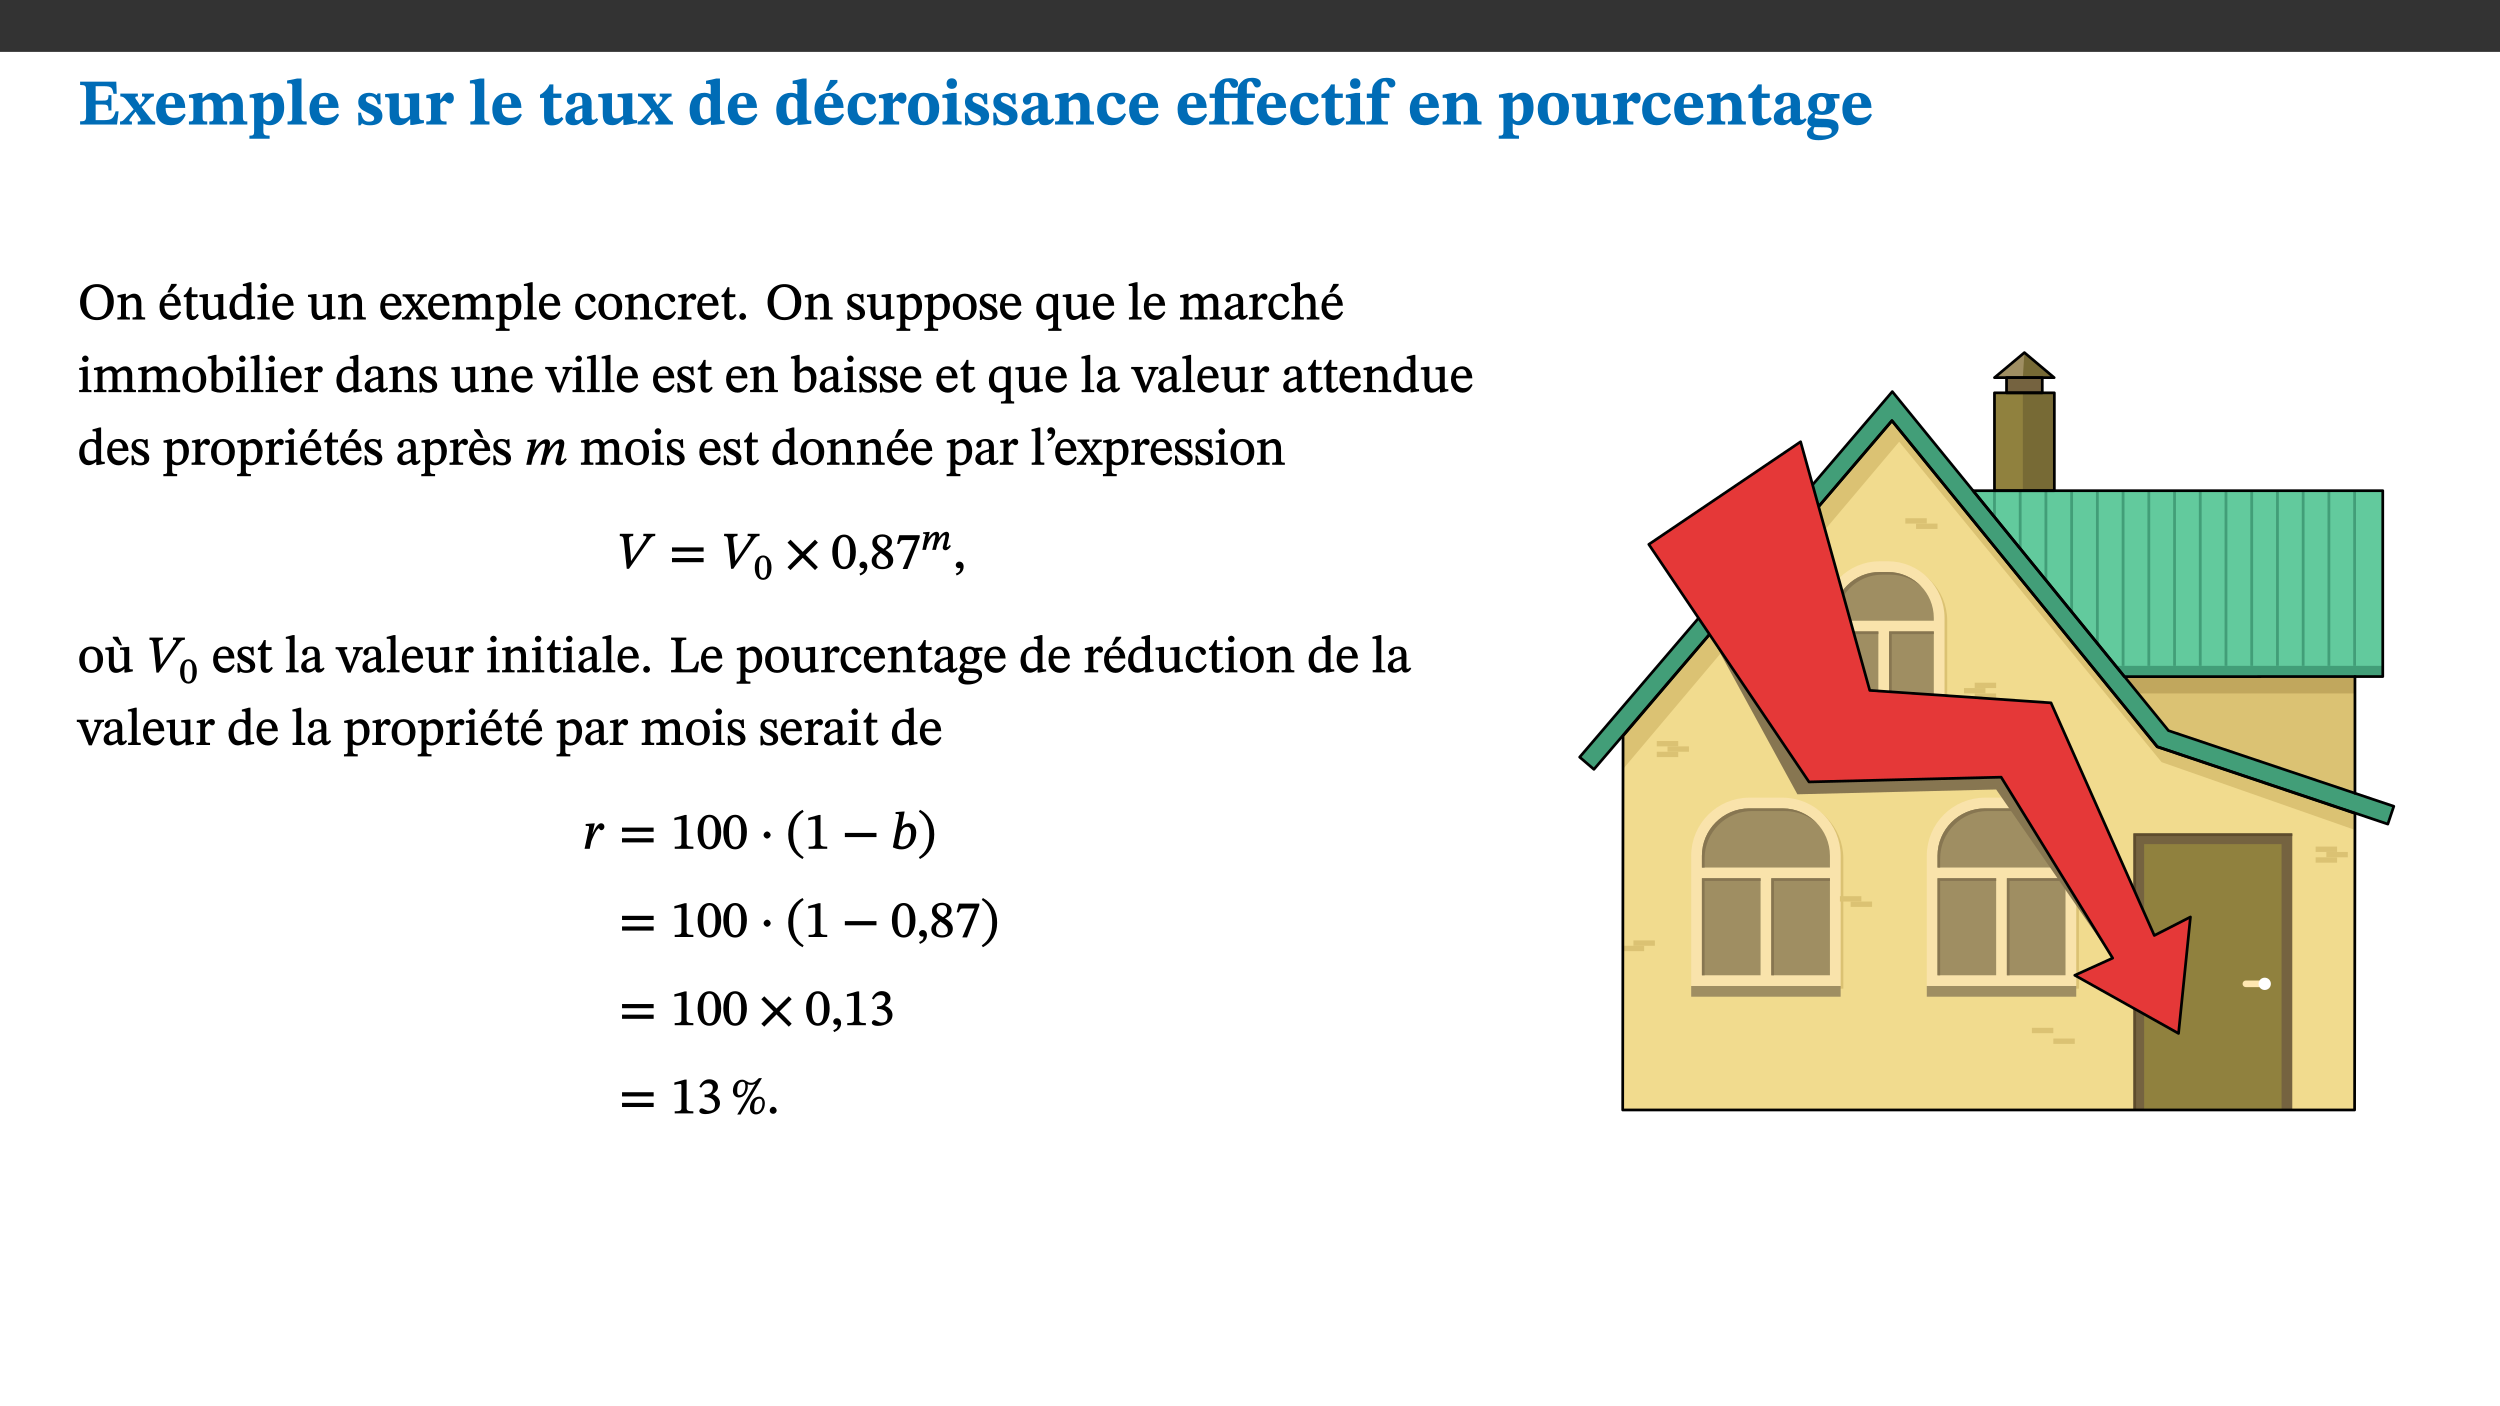 ﻿<?xml version="1.0" encoding="utf-8"?>
<svg xmlns="http://www.w3.org/2000/svg" xmlns:xlink="http://www.w3.org/1999/xlink" viewBox="0 0 960 540" version="1.1">
  <rect x="0" y="0" width="960" height="540" fill="#333333" stroke="none"/>
  <defs>
    <g>
      <symbol overflow="visible" id="glyph0-0">
        <path style="stroke:none;" d="M 7.938 -4.281 L 7.938 -4.688 C 7.938 -7.391 11.922 -9.312 11.922 -12.953 C 11.922 -15.531 9.766 -16.75 7.328 -16.75 C 4.828 -16.75 3.125 -15.234 3.125 -13.234 C 3.125 -12.062 3.594 -11.422 4.391 -11.422 C 4.984 -11.422 5.5 -11.828 5.5 -12.594 C 5.5 -13.531 4.984 -13.562 4.984 -14.375 C 4.984 -15.141 5.656 -15.641 7.109 -15.641 C 8.703 -15.641 9.688 -14.844 9.688 -12.891 C 9.688 -9.062 6.938 -8.156 6.938 -4.938 L 6.938 -4.219 L 7.938 -4.219 Z M 8.875 -1.266 C 8.875 -2.031 8.344 -2.828 7.484 -2.828 C 6.562 -2.828 6.016 -2.062 6.016 -1.266 C 6.016 -0.453 6.5 0.203 7.453 0.203 C 8.344 0.203 8.875 -0.469 8.875 -1.266 Z M 14.75 4.109 L 14.75 -19.625 L 0.25 -19.625 L 0.25 4.188 L 14.75 4.188 Z M 13.453 2.703 L 1.516 2.703 L 1.516 -18.188 L 13.453 -18.188 Z M 13.453 2.703 " />
      </symbol>
      <symbol overflow="visible" id="glyph0-1">
        <path style="stroke:none;" d="M 15.656 -5.062 L 14.5 -5.062 C 13.703 -2.234 13.016 -1.688 9.766 -1.688 L 6.844 -1.688 L 6.844 -7.688 L 9.047 -7.688 C 11.516 -7.688 11.75 -7.531 11.75 -5.406 L 12.906 -5.406 L 12.906 -11.297 L 11.75 -11.297 C 11.75 -9.266 11.516 -9.188 9.047 -9.188 L 6.844 -9.188 L 6.844 -14.719 L 10.109 -14.719 C 12.859 -14.719 13.312 -14.094 13.672 -11.797 L 14.938 -11.797 L 14.766 -16.453 L 0.875 -16.453 L 0.875 -15.188 C 2.906 -15.188 3.172 -14.891 3.172 -13.031 L 3.172 -3.203 C 3.172 -1.359 2.547 -1.234 0.875 -1.234 L 0.875 0 L 15.047 0 Z M 15.656 -5.062 " />
      </symbol>
      <symbol overflow="visible" id="glyph0-2">
        <path style="stroke:none;" d="M 13.359 -0.078 L 13.359 -1.172 C 12.344 -1.172 11.969 -1.688 11.219 -2.703 L 8.125 -6.688 L 10.922 -9.688 C 11.578 -10.406 12 -10.781 12.844 -10.781 L 12.844 -11.891 L 8.281 -11.891 L 8.281 -10.781 C 8.969 -10.781 9.297 -10.656 9.297 -10.281 C 9.297 -9.891 9.25 -9.641 8.453 -8.625 L 7.516 -7.578 L 7.359 -7.578 L 6.938 -8.328 C 5.891 -9.859 5.703 -9.969 5.703 -10.328 C 5.703 -10.734 6 -10.781 6.688 -10.781 L 6.688 -11.891 L -0.047 -11.891 L -0.047 -10.781 C 0.938 -10.781 1.562 -10.406 2.453 -9.25 L 5.078 -5.797 L 1.906 -2.422 C 1.047 -1.484 0.719 -1.172 -0.156 -1.172 L -0.156 0 L 4.406 0 L 4.406 -1.172 C 3.641 -1.172 3.422 -1.219 3.422 -1.531 C 3.422 -1.906 3.672 -2.188 4.156 -2.828 L 5.75 -4.875 L 5.875 -4.875 L 6.312 -4.141 L 7.516 -2.406 C 7.688 -2.188 7.781 -1.984 7.781 -1.766 C 7.781 -1.266 7.484 -1.172 6.641 -1.172 L 6.641 0 L 13.359 0 Z M 13.359 -0.078 " />
      </symbol>
      <symbol overflow="visible" id="glyph0-3">
        <path style="stroke:none;" d="M 11.469 -4.219 C 10.656 -3.203 9.672 -2.578 7.734 -2.578 C 5.625 -2.578 4.438 -3.547 4.438 -6.375 L 11.969 -6.375 C 11.922 -10.188 9.859 -12.188 6.734 -12.188 C 3.516 -12.188 0.797 -10.141 0.797 -5.875 C 0.797 -1.938 2.797 0.266 6.422 0.266 C 10.094 0.266 11.078 -1.703 12.172 -3.719 Z M 4.406 -7.609 C 4.516 -10.016 5 -10.922 6.391 -10.922 C 7.703 -10.922 8.078 -9.641 8.078 -7.703 L 4.406 -7.703 Z M 4.406 -7.609 " />
      </symbol>
      <symbol overflow="visible" id="glyph0-4">
        <path style="stroke:none;" d="M 13.609 -7.266 C 13.609 -7.734 13.578 -8.172 13.531 -8.547 C 14.172 -9.188 15.062 -9.641 15.984 -9.641 C 17.156 -9.641 17.797 -9.047 17.797 -6.719 L 17.797 -2.844 C 17.797 -1.469 17.641 -1.172 16.188 -1.172 L 16.188 0 L 23.047 0 L 23.047 -1.172 C 21.609 -1.172 21.344 -1.484 21.344 -2.844 L 21.344 -7.266 C 21.344 -10.531 19.844 -12.188 17.516 -12.188 C 15.859 -12.188 14.578 -11.156 13.375 -9.938 L 13.203 -9.938 C 12.688 -11.453 11.375 -12.188 9.781 -12.188 C 8.047 -12.188 7.016 -11.125 5.953 -10.094 L 5.797 -10.094 L 5.797 -12.125 L 4.453 -12.125 L 0.641 -11.406 L 0.641 -10.234 C 0.641 -10.234 0.891 -10.266 1.312 -10.266 C 2 -10.266 2.328 -10.141 2.328 -9.219 L 2.328 -2.844 C 2.328 -1.484 2.25 -1.172 0.625 -1.172 L 0.625 0 L 7.656 0 L 7.656 -1.172 C 6.016 -1.172 5.875 -1.484 5.875 -2.844 L 5.875 -8.578 C 6.547 -9.25 7.328 -9.641 8.234 -9.641 C 9.391 -9.641 10.062 -9.047 10.062 -6.719 L 10.062 -2.844 C 10.062 -1.469 9.938 -1.172 8.453 -1.172 L 8.453 0 L 15.312 0 L 15.312 -1.172 C 13.875 -1.172 13.609 -1.484 13.609 -2.844 Z M 13.609 -7.266 " />
      </symbol>
      <symbol overflow="visible" id="glyph0-5">
        <path style="stroke:none;" d="M 5.656 -12.172 L 4.234 -12.172 L 0.422 -11.469 L 0.422 -10.281 C 0.422 -10.281 0.891 -10.312 1.219 -10.312 C 2.031 -10.312 2.156 -10.062 2.156 -9.062 L 2.156 2.609 C 2.156 3.984 1.906 4.281 0.344 4.281 L 0.344 5.453 L 8.109 5.453 L 8.109 4.266 C 6.172 4.266 5.703 4.047 5.703 2.422 L 5.703 -0.375 L 5.797 -0.375 C 6.547 0.094 7.281 0.266 8.234 0.266 C 11.219 0.266 13.703 -2.328 13.703 -6.547 C 13.703 -10.438 12.094 -12.219 9.719 -12.219 C 8.078 -12.219 7.062 -11.406 5.797 -10.141 L 5.656 -10.141 Z M 5.703 -8.531 C 6.219 -9.047 6.984 -9.719 7.984 -9.719 C 9.188 -9.719 9.844 -8.703 9.844 -5.844 C 9.844 -2.375 8.891 -1.281 7.609 -1.281 C 6.609 -1.281 6.047 -1.984 5.703 -2.5 Z M 5.703 -8.531 " />
      </symbol>
      <symbol overflow="visible" id="glyph0-6">
        <path style="stroke:none;" d="M 7.812 -1.172 C 6.016 -1.172 5.828 -1.438 5.828 -2.844 L 5.828 -17.672 L 4.188 -17.672 L 0.297 -16.906 L 0.297 -15.766 C 0.297 -15.766 0.672 -15.781 1.062 -15.781 C 1.688 -15.781 2.281 -15.766 2.281 -14.812 L 2.281 -2.844 C 2.281 -1.484 2.109 -1.172 0.469 -1.172 L 0.469 0 L 7.812 0 Z M 7.812 -1.172 " />
      </symbol>
      <symbol overflow="visible" id="glyph0-7">
        <path style="stroke:none;" d="M 0.891 -4.453 L 0.984 0.297 L 1.766 0.297 L 2.297 -0.391 L 2.484 -0.391 C 3.125 -0.078 3.797 0.297 5.328 0.297 C 7.875 0.297 10.203 -0.562 10.203 -3.375 C 10.203 -5.594 8.672 -6.5 6.547 -7.516 C 4.812 -8.344 3.812 -8.547 3.812 -9.609 C 3.812 -10.328 4.312 -10.859 5.484 -10.859 C 6.812 -10.859 7.75 -10.203 8.453 -7.75 L 9.516 -7.75 L 9.422 -11.969 L 8.422 -11.969 L 8.047 -11.344 L 7.906 -11.344 C 7.516 -11.594 6.609 -12.188 5.156 -12.188 C 2.484 -12.188 0.922 -10.797 0.922 -8.719 C 0.922 -6.547 2.109 -5.672 4.219 -4.656 C 6.547 -3.562 7.031 -3.172 7.031 -2.375 C 7.031 -1.438 6.219 -1.094 5.062 -1.094 C 3.266 -1.094 2.453 -2.125 1.953 -4.562 L 0.875 -4.562 Z M 0.891 -4.453 " />
      </symbol>
      <symbol overflow="visible" id="glyph0-8">
        <path style="stroke:none;" d="M 15.234 -1.656 L 15.094 -1.656 C 13.75 -1.656 13.406 -1.859 13.406 -3.422 L 13.406 -12.016 L 12.391 -12.016 L 7.75 -11.703 L 7.75 -10.5 C 9.391 -10.5 9.859 -10.5 9.859 -9.062 L 9.859 -3.438 C 8.953 -2.672 8.375 -2.359 7.328 -2.359 C 6.266 -2.359 5.594 -2.547 5.594 -4.906 L 5.594 -12.016 L 4.438 -12.016 L 0.328 -11.703 L 0.328 -10.5 C 1.656 -10.484 2.062 -10.5 2.062 -8.969 L 2.062 -4.188 C 2.062 -0.922 3.25 0.25 5.719 0.25 C 7.391 0.25 8.281 -0.344 9.844 -2 L 9.984 -2 L 9.984 0.156 L 10.953 0.156 L 15.234 -0.562 Z M 15.234 -1.656 " />
      </symbol>
      <symbol overflow="visible" id="glyph0-9">
        <path style="stroke:none;" d="M 5.828 -12.125 L 4.406 -12.125 L 0.516 -11.344 L 0.516 -10.141 C 0.516 -10.141 0.797 -10.156 1.281 -10.156 C 2.156 -10.156 2.328 -9.734 2.328 -8.844 L 2.328 -2.781 C 2.328 -1.391 2.109 -1.172 0.5 -1.172 L 0.5 0 L 8.281 0 L 8.281 -1.172 C 6.516 -1.172 5.875 -1.344 5.875 -2.953 L 5.875 -8 C 6.438 -8.656 6.969 -9.094 7.516 -9.094 C 7.906 -9.094 8.469 -8.047 9.562 -8.047 C 10.312 -8.047 11.078 -8.703 11.078 -10.141 C 11.078 -11.406 10.453 -12.266 9.172 -12.266 C 7.609 -12.266 7.234 -11.25 5.922 -9.547 L 5.828 -9.547 Z M 5.828 -12.125 " />
      </symbol>
      <symbol overflow="visible" id="glyph0-10">
        <path style="stroke:none;" d="M 8.844 -2.922 C 8.25 -2.422 7.828 -2.125 6.859 -2.125 C 5.922 -2.125 5.625 -2.5 5.625 -4.312 L 5.625 -10.203 L 8.719 -10.203 L 8.719 -11.891 L 5.625 -11.891 L 5.656 -15.406 L 4.188 -15.406 C 3.172 -13.234 1.906 -12.234 0.516 -11.406 L 0.516 -10.203 L 2.078 -10.203 L 2.078 -3.438 C 2.078 -0.594 3.047 0.344 4.984 0.344 C 7.578 0.344 8.453 -0.766 9.516 -2.156 Z M 8.844 -2.922 " />
      </symbol>
      <symbol overflow="visible" id="glyph0-11">
        <path style="stroke:none;" d="M 7.484 -1.391 C 7.703 -0.25 8.203 0.25 9.844 0.25 C 11.703 0.25 12.547 -0.562 13.406 -1.859 L 12.812 -2.453 C 12.438 -2.078 12.016 -1.812 11.625 -1.812 C 11.109 -1.812 10.859 -1.906 10.859 -2.906 L 10.859 -8.281 C 10.859 -11 9.141 -12.219 6.047 -12.219 C 3.172 -12.219 1.359 -10.828 1.359 -9.344 C 1.359 -8.234 2.156 -7.609 2.875 -7.609 C 3.734 -7.609 4.516 -8.125 4.516 -9.266 C 4.516 -10.688 4.781 -10.953 5.781 -10.953 C 6.969 -10.953 7.312 -10.578 7.312 -8.469 L 7.312 -7.391 C 4.953 -6.688 0.812 -6.078 0.812 -2.625 C 0.812 -0.625 2.125 0.266 3.938 0.266 C 5.656 0.266 6.188 -0.344 7.328 -1.312 L 7.484 -1.312 Z M 7.312 -2.547 C 6.594 -1.859 6.141 -1.656 5.5 -1.656 C 4.734 -1.656 4.359 -2.109 4.359 -3.328 C 4.359 -5.172 5.375 -5.656 7.312 -6.25 Z M 7.312 -2.547 " />
      </symbol>
      <symbol overflow="visible" id="glyph0-12">
        <path style="stroke:none;" d="M 14.25 -0.375 L 14.25 -1.484 L 13.734 -1.484 C 12.812 -1.484 12.438 -1.641 12.438 -2.906 L 12.438 -17.672 L 11.047 -17.672 L 7.094 -16.797 L 7.094 -15.594 C 7.094 -15.594 7.562 -15.594 7.812 -15.594 C 8.75 -15.594 8.891 -15.469 8.891 -14.375 L 8.891 -11.641 L 8.828 -11.641 C 8 -12.047 7.188 -12.188 6.422 -12.188 C 3.297 -12.188 0.797 -10.141 0.797 -5.578 C 0.797 -2.406 2.188 0.25 5.031 0.25 C 6.672 0.25 7.906 -0.672 8.797 -1.469 L 8.953 -1.469 L 8.953 0.125 L 9.812 0.125 L 14.25 -0.297 Z M 8.891 -2.844 C 8.078 -2.281 7.578 -1.984 6.609 -1.984 C 5.297 -1.984 4.641 -3.203 4.641 -6.312 C 4.641 -9.297 5.406 -10.562 6.672 -10.562 C 8.031 -10.562 8.672 -9.672 8.891 -8.766 Z M 8.891 -2.844 " />
      </symbol>
      <symbol overflow="visible" id="glyph0-13">
        <path style="stroke:none;" d="M 11.469 -4.219 C 10.656 -3.203 9.672 -2.578 7.734 -2.578 C 5.625 -2.578 4.438 -3.547 4.438 -6.375 L 11.969 -6.375 C 11.922 -10.188 9.859 -12.188 6.734 -12.188 C 3.516 -12.188 0.797 -10.141 0.797 -5.875 C 0.797 -1.938 2.797 0.266 6.422 0.266 C 10.094 0.266 11.078 -1.703 12.172 -3.719 Z M 4.406 -7.609 C 4.516 -10.016 5 -10.922 6.391 -10.922 C 7.703 -10.922 8.078 -9.641 8.078 -7.703 L 4.406 -7.703 Z M 5.109 -12.906 L 6.266 -12.906 L 9.609 -16.188 L 9.609 -17.125 L 6.844 -17.125 L 5.062 -12.906 Z M 5.109 -12.906 " />
      </symbol>
      <symbol overflow="visible" id="glyph0-14">
        <path style="stroke:none;" d="M 11.219 -4.344 C 10.281 -3.141 9.344 -2.547 7.656 -2.547 C 5 -2.547 4.312 -4.016 4.312 -6.859 C 4.312 -9.484 4.906 -10.859 6.422 -10.859 C 8.672 -10.859 7.516 -7.703 9.812 -7.703 C 10.75 -7.703 11.594 -8.297 11.594 -9.391 C 11.594 -10.922 9.906 -12.219 7.062 -12.219 C 2.781 -12.219 0.766 -9.422 0.766 -5.672 C 0.766 -1.812 2.906 0.266 6.344 0.266 C 9.672 0.266 10.859 -1.688 11.875 -3.922 Z M 11.219 -4.344 " />
      </symbol>
      <symbol overflow="visible" id="glyph0-15">
        <path style="stroke:none;" d="M 6.859 -12.188 C 2.703 -12.188 0.797 -9.484 0.797 -6.016 C 0.797 -1.703 2.906 0.25 6.797 0.25 C 10.688 0.25 12.781 -2.062 12.781 -6.297 C 12.781 -9.859 10.828 -12.188 6.859 -12.188 Z M 6.672 -10.828 C 8.297 -10.828 9.016 -9.188 9.016 -6.094 C 9.016 -2.672 8.5 -1.141 6.859 -1.141 C 5.25 -1.141 4.562 -2.719 4.562 -6.266 C 4.562 -9.094 5.078 -10.828 6.672 -10.828 Z M 6.672 -10.828 " />
      </symbol>
      <symbol overflow="visible" id="glyph0-16">
        <path style="stroke:none;" d="M 7.781 -1.172 C 6.125 -1.172 5.875 -1.438 5.875 -2.875 L 5.875 -12.125 L 4.141 -12.125 L 0.422 -11.422 L 0.422 -10.234 C 0.422 -10.234 0.719 -10.266 1.062 -10.266 C 1.812 -10.266 2.328 -10.234 2.328 -9.125 L 2.328 -2.797 C 2.328 -1.391 2.062 -1.172 0.453 -1.172 L 0.453 0 L 7.781 0 Z M 4.016 -17.75 C 2.75 -17.75 2.031 -16.875 2.031 -15.719 C 2.031 -14.547 2.781 -13.703 4.016 -13.703 C 5.328 -13.703 6.016 -14.547 6.016 -15.734 C 6.016 -16.875 5.328 -17.75 4.016 -17.75 Z M 4.016 -17.75 " />
      </symbol>
      <symbol overflow="visible" id="glyph0-17">
        <path style="stroke:none;" d="M 13.859 -7.266 C 13.859 -10.531 12.344 -12.188 9.734 -12.188 C 8.25 -12.188 7.188 -11.297 5.953 -10.094 L 5.828 -10.094 L 5.828 -12.125 L 4.453 -12.125 L 0.641 -11.406 L 0.641 -10.234 C 0.641 -10.234 0.891 -10.266 1.312 -10.266 C 2 -10.266 2.328 -10.141 2.328 -9.219 L 2.328 -2.844 C 2.328 -1.484 2.25 -1.172 0.625 -1.172 L 0.625 0 L 7.656 0 L 7.656 -1.172 C 6.016 -1.172 5.891 -1.484 5.891 -2.844 L 5.891 -8.594 C 6.609 -9.188 7.281 -9.641 8.297 -9.641 C 9.609 -9.641 10.312 -9.047 10.312 -6.719 L 10.312 -2.844 C 10.312 -1.469 10.141 -1.172 8.672 -1.172 L 8.672 0 L 15.562 0 L 15.562 -1.172 C 14.125 -1.172 13.859 -1.484 13.859 -2.844 Z M 13.859 -7.266 " />
      </symbol>
      <symbol overflow="visible" id="glyph0-18">
        <path style="stroke:none;" d="M 0.328 -11.797 L 0.328 -10.203 L 2.328 -10.203 L 2.328 -3.297 C 2.328 -1.359 1.953 -1.172 0.156 -1.172 L 0.156 0 L 7.938 0 L 7.938 -1.172 C 6.375 -1.172 5.875 -1.359 5.875 -3.297 L 5.875 -10.203 L 11.078 -10.203 L 11.078 -3.391 C 11.078 -1.312 10.75 -1.172 8.891 -1.172 L 8.891 0 L 17.172 0 L 17.172 -1.172 C 15.047 -1.172 14.625 -1.406 14.625 -3.391 L 14.625 -10.203 L 17.719 -10.203 L 17.719 -11.891 L 14.625 -11.891 L 14.625 -13.953 C 14.625 -15.891 14.922 -16.547 15.891 -16.547 C 16.328 -16.547 16.609 -16.5 17.047 -15.594 C 17.5 -14.625 17.812 -14.219 18.578 -14.219 C 19.25 -14.219 20.016 -14.688 20.016 -15.719 C 20.016 -17.344 18.484 -17.938 16.656 -17.938 C 14.688 -17.938 13.562 -17.422 12.469 -16.25 C 11.203 -14.922 11.078 -13.734 11.078 -11.891 L 5.875 -11.891 L 5.875 -13.75 C 5.875 -15.828 6.219 -16.406 7.141 -16.406 C 7.578 -16.406 7.859 -16.359 8.297 -15.438 C 8.75 -14.469 9.062 -14.078 9.844 -14.078 C 10.5 -14.078 11.281 -14.547 11.281 -15.562 C 11.281 -17.203 9.859 -17.797 7.906 -17.797 C 5.953 -17.797 4.828 -17.25 3.719 -16.109 C 2.484 -14.75 2.328 -13.578 2.328 -11.891 L 0.328 -11.891 Z M 0.328 -11.797 " />
      </symbol>
      <symbol overflow="visible" id="glyph0-19">
        <path style="stroke:none;" d="M 0.328 -11.797 L 0.328 -10.203 L 2.328 -10.203 L 2.328 -3.391 C 2.328 -1.312 2 -1.172 0.156 -1.172 L 0.156 0 L 8.422 0 L 8.422 -1.172 C 6.297 -1.172 5.875 -1.406 5.875 -3.391 L 5.875 -10.203 L 8.969 -10.203 L 8.969 -11.891 L 5.875 -11.891 L 5.875 -13.953 C 5.875 -15.891 6.172 -16.547 7.141 -16.547 C 7.578 -16.547 7.859 -16.5 8.297 -15.594 C 8.75 -14.625 9.062 -14.219 9.844 -14.219 C 10.5 -14.219 11.281 -14.688 11.281 -15.719 C 11.281 -17.344 9.734 -17.938 7.906 -17.938 C 5.953 -17.938 4.812 -17.422 3.719 -16.25 C 2.453 -14.922 2.328 -13.734 2.328 -11.891 L 0.328 -11.891 Z M 0.328 -11.797 " />
      </symbol>
      <symbol overflow="visible" id="glyph0-20">
        <path style="stroke:none;" d="M 2.797 -4.656 C 1.656 -3.672 0.672 -2.953 0.672 -1.359 C 0.672 0.125 1.859 0.625 2.328 0.75 L 2.328 0.672 C 1.062 1.656 0.469 2.359 0.469 3.297 C 0.469 4.828 1.469 6.016 4.906 6.016 C 8.031 6.016 12.594 4.812 12.594 1.109 C 12.594 -1.406 10.797 -2.156 6.641 -2.203 C 3.672 -2.234 3.391 -2.328 3.391 -2.922 C 3.391 -3.344 3.516 -3.672 3.797 -4.109 C 4.562 -3.812 5.359 -3.688 6.219 -3.688 C 8.766 -3.688 11.297 -4.734 11.297 -7.609 C 11.297 -8.891 10.922 -9.594 10.625 -10.062 L 10.625 -10.016 L 12.938 -10.016 L 12.938 -11.719 L 9.438 -11.719 L 9.438 -11.578 C 9.438 -11.578 7.781 -12.125 6.125 -12.125 C 3.562 -12.125 0.969 -10.828 0.969 -7.953 C 0.969 -5.828 2.031 -5.125 2.797 -4.688 Z M 6.047 -10.703 C 7.234 -10.703 7.938 -9.906 7.938 -7.812 C 7.938 -5.594 7.188 -5.062 6.188 -5.062 C 5.062 -5.062 4.266 -5.828 4.266 -8.047 C 4.266 -10.109 5 -10.703 6.047 -10.703 Z M 3.344 0.984 C 3.719 0.984 4.484 1.016 6.438 1.047 C 8.344 1.062 9.984 1.047 9.984 2.5 C 9.984 3.469 9.375 4.219 6.562 4.219 C 3.922 4.219 2.906 3.719 2.906 2.609 C 2.906 2 3.125 1.391 3.328 0.984 Z M 3.344 0.984 " />
      </symbol>
      <symbol overflow="visible" id="glyph1-0">
        <path style="stroke:none;" d="M 6.5 -3.5 L 6.5 -3.828 C 6.5 -6 9.703 -7.547 9.703 -10.484 C 9.703 -12.547 7.844 -13.594 5.891 -13.594 C 3.891 -13.594 2.375 -12.312 2.375 -10.703 C 2.375 -9.766 2.891 -9.188 3.531 -9.188 C 4 -9.188 4.547 -9.562 4.547 -10.188 C 4.547 -10.938 4.125 -10.953 4.125 -11.609 C 4.125 -12.234 4.547 -12.578 5.719 -12.578 C 7 -12.578 7.656 -12 7.656 -10.422 C 7.656 -7.344 5.438 -6.609 5.438 -4.031 L 5.438 -3.391 L 6.5 -3.391 Z M 7.25 -1.078 C 7.25 -1.688 6.719 -2.391 6.016 -2.391 C 5.281 -2.391 4.703 -1.719 4.703 -1.078 C 4.703 -0.422 5.219 0.156 6 0.156 C 6.719 0.156 7.25 -0.438 7.25 -1.078 Z M 11.969 3.25 L 11.969 -15.891 L 0.062 -15.891 L 0.062 3.359 L 11.969 3.359 Z M 10.812 2.047 L 1.328 2.047 L 1.328 -14.625 L 10.672 -14.625 L 10.672 2.047 Z M 10.812 2.047 " />
      </symbol>
      <symbol overflow="visible" id="glyph1-1">
        <path style="stroke:none;" d="M 13.812 -6.859 C 13.812 -10.797 11.312 -13.594 7.344 -13.594 C 3.406 -13.594 0.859 -10.719 0.859 -6.672 C 0.859 -2.453 3.391 0.234 7.344 0.234 C 11.281 0.234 13.812 -2.688 13.812 -6.859 Z M 11.453 -6.797 C 11.453 -2.781 10.203 -0.859 7.375 -0.859 C 4.5 -0.859 3.203 -3.047 3.203 -6.797 C 3.203 -10.438 4.719 -12.484 7.297 -12.484 C 9.875 -12.484 11.453 -10.375 11.453 -6.797 Z M 11.453 -6.797 " />
      </symbol>
      <symbol overflow="visible" id="glyph1-2">
        <path style="stroke:none;" d="M 9.703 -6.234 C 9.703 -8.531 8.719 -9.922 6.906 -9.922 C 5.656 -9.922 4.688 -9.156 3.641 -8.25 L 3.75 -8.25 L 3.766 -9.859 L 3.188 -9.859 L 0.516 -9.266 L 0.516 -8.562 L 0.734 -8.484 C 0.734 -8.484 0.859 -8.484 1.188 -8.484 C 1.734 -8.484 1.891 -8.453 1.891 -7.734 L 1.891 -2.125 C 1.891 -1.016 1.969 -0.812 0.5 -0.812 L 0.5 0 L 5.312 0 L 5.312 -0.812 C 3.766 -0.812 3.812 -1.016 3.812 -2.125 L 3.812 -7.188 C 4.359 -7.703 5.016 -8.391 6.094 -8.391 C 7 -8.391 7.797 -8.125 7.797 -5.734 L 7.797 -2.125 C 7.797 -1.016 7.875 -0.812 6.312 -0.812 L 6.312 0 L 11.172 0 L 11.172 -0.812 C 9.719 -0.812 9.703 -1.016 9.703 -2.125 Z M 9.703 -6.234 " />
      </symbol>
      <symbol overflow="visible" id="glyph1-3">
        <path style="stroke:none;" d="M 8.172 -3.062 C 7.531 -2.234 7.016 -1.547 5.406 -1.547 C 3.812 -1.547 2.406 -2.672 2.406 -5.297 L 8.719 -5.297 C 8.609 -8.203 7.047 -9.922 4.875 -9.922 C 2.547 -9.922 0.531 -8.188 0.531 -4.859 C 0.531 -1.656 2.531 0.203 4.922 0.203 C 6.969 0.203 8.047 -1.172 8.812 -2.75 L 8.234 -3.172 Z M 2.391 -6.156 C 2.547 -8.016 3.234 -8.859 4.578 -8.859 C 6 -8.859 6.516 -7.625 6.547 -6.297 L 2.406 -6.297 Z M 3.75 -10.375 L 4.562 -10.375 L 7.109 -13.141 L 7.109 -13.688 L 5.062 -13.688 L 3.531 -10.375 Z M 3.75 -10.375 " />
      </symbol>
      <symbol overflow="visible" id="glyph1-4">
        <path style="stroke:none;" d="M 5.734 -2.016 C 5.234 -1.453 5.078 -1.234 4.438 -1.234 C 3.672 -1.234 3.609 -1.578 3.609 -2.984 L 3.609 -8.594 L 5.859 -8.594 L 5.859 -9.688 L 3.609 -9.688 L 3.625 -12.406 L 2.906 -12.406 C 2.125 -10.578 1.578 -9.844 0.594 -9.25 L 0.594 -8.594 L 1.688 -8.594 L 1.688 -2.438 C 1.688 -0.641 2.406 0.203 3.75 0.203 C 5.016 0.203 5.516 -0.438 6.391 -1.641 L 5.812 -2.109 Z M 5.734 -2.016 " />
      </symbol>
      <symbol overflow="visible" id="glyph1-5">
        <path style="stroke:none;" d="M 10.75 -1.156 L 10.562 -1.156 C 9.609 -1.156 9.484 -1.156 9.484 -2.328 L 9.484 -9.781 L 8.891 -9.781 L 5.953 -9.484 L 5.953 -8.672 C 7.375 -8.672 7.562 -8.688 7.562 -7.625 L 7.562 -2.453 C 6.812 -1.797 6.281 -1.328 5.266 -1.328 C 4.219 -1.328 3.578 -1.797 3.578 -3.828 L 3.578 -9.781 L 3.031 -9.781 L 0.312 -9.469 L 0.312 -8.672 C 1.531 -8.641 1.672 -8.688 1.672 -7.609 L 1.672 -3.562 C 1.672 -0.859 2.766 0.203 4.422 0.203 C 5.703 0.203 6.719 -0.438 7.734 -1.438 L 7.656 -1.438 L 7.656 0.094 L 8.234 0.094 L 10.875 -0.375 L 10.875 -1.156 Z M 10.75 -1.156 " />
      </symbol>
      <symbol overflow="visible" id="glyph1-6">
        <path style="stroke:none;" d="M 10.359 -0.484 L 10.359 -1.156 L 9.828 -1.156 C 9.078 -1.156 8.938 -1.219 8.938 -2.25 L 8.938 -14.328 L 8.281 -14.328 L 5.641 -13.594 L 5.641 -12.922 L 5.859 -12.844 C 5.859 -12.844 6.109 -12.844 6.297 -12.844 C 7.078 -12.844 7.031 -12.797 7.031 -11.906 L 7.031 -9.547 C 6.641 -9.734 5.891 -9.922 5.234 -9.922 C 2.734 -9.922 0.516 -7.766 0.516 -4.484 C 0.516 -1.938 1.812 0.156 4.062 0.156 C 5.375 0.156 6.469 -0.641 7.188 -1.281 L 7.094 -1.281 L 7.094 0.094 L 7.688 0.094 L 10.359 -0.375 Z M 7.078 -2.234 C 6.375 -1.75 5.938 -1.531 5 -1.531 C 3.312 -1.531 2.516 -2.516 2.516 -5.266 C 2.516 -7.766 3.531 -8.859 5.203 -8.859 C 6.438 -8.859 6.875 -8.203 7.031 -7.391 L 7.031 -2.219 Z M 7.078 -2.234 " />
      </symbol>
      <symbol overflow="visible" id="glyph1-7">
        <path style="stroke:none;" d="M 2.891 -14.062 C 2.188 -14.062 1.609 -13.406 1.609 -12.812 C 1.609 -12.188 2.219 -11.547 2.891 -11.547 C 3.578 -11.547 4.141 -12.188 4.141 -12.812 C 4.141 -13.406 3.578 -14.062 2.891 -14.062 Z M 5.125 -0.812 C 3.781 -0.812 3.812 -0.969 3.812 -2.125 L 3.812 -9.859 L 3.172 -9.859 L 0.516 -9.281 L 0.516 -8.594 L 0.734 -8.5 C 0.734 -8.5 0.875 -8.5 1.156 -8.5 C 1.734 -8.5 1.891 -8.547 1.891 -7.688 L 1.891 -2.125 C 1.891 -1 1.969 -0.812 0.5 -0.812 L 0.5 0 L 5.234 0 L 5.234 -0.812 Z M 5.125 -0.812 " />
      </symbol>
      <symbol overflow="visible" id="glyph1-8">
        <path style="stroke:none;" d="M 8.172 -3.062 C 7.531 -2.234 7.016 -1.547 5.406 -1.547 C 3.812 -1.547 2.406 -2.672 2.406 -5.297 L 8.719 -5.297 C 8.609 -8.203 7.047 -9.922 4.875 -9.922 C 2.547 -9.922 0.531 -8.188 0.531 -4.859 C 0.531 -1.656 2.531 0.203 4.922 0.203 C 6.969 0.203 8.047 -1.172 8.812 -2.75 L 8.234 -3.172 Z M 2.391 -6.156 C 2.547 -8.016 3.234 -8.859 4.578 -8.859 C 6 -8.859 6.516 -7.625 6.547 -6.297 L 2.406 -6.297 Z M 2.391 -6.156 " />
      </symbol>
      <symbol overflow="visible" id="glyph1-9">
        <path style="stroke:none;" d="M 9.719 -0.125 L 9.719 -0.844 C 8.859 -0.844 8.641 -1.156 8.094 -1.953 L 5.719 -5.312 L 7.75 -7.953 C 8.203 -8.531 8.594 -8.844 9.391 -8.844 L 9.391 -9.688 L 5.844 -9.688 L 5.844 -8.859 C 6.609 -8.859 6.656 -8.812 6.656 -8.5 C 6.656 -8.188 6.516 -7.984 5.969 -7.25 L 5.062 -5.938 L 5.125 -5.938 L 4.656 -6.766 C 3.984 -7.891 3.672 -8.203 3.672 -8.531 C 3.672 -8.828 3.859 -8.859 4.625 -8.859 L 4.625 -9.688 L 0.078 -9.688 L 0.078 -8.844 C 1.031 -8.844 1.172 -8.688 1.875 -7.688 L 3.859 -4.828 L 1.547 -1.797 C 0.891 -1.016 0.641 -0.844 -0.172 -0.844 L -0.172 0 L 3.406 0 L 3.406 -0.844 C 2.625 -0.844 2.516 -0.781 2.516 -1 C 2.516 -1.156 2.75 -1.438 2.953 -1.75 L 4.562 -4.062 L 4.5 -4.062 L 4.875 -3.406 L 6.141 -1.469 C 6.234 -1.312 6.234 -1.281 6.234 -1.141 C 6.234 -0.797 6.141 -0.844 5.297 -0.844 L 5.297 0 L 9.719 0 Z M 9.719 -0.125 " />
      </symbol>
      <symbol overflow="visible" id="glyph1-10">
        <path style="stroke:none;" d="M 3.766 -7.156 C 4.344 -7.688 5.141 -8.391 6.172 -8.391 C 7.094 -8.391 7.625 -8.062 7.625 -6.375 L 7.625 -2.438 C 7.625 -1.031 7.656 -0.844 6.094 -0.844 L 6.094 0 L 11.078 0 L 11.078 -0.844 C 9.516 -0.844 9.547 -1.062 9.547 -2.438 L 9.547 -7.219 C 10.156 -7.75 10.891 -8.391 11.719 -8.391 C 12.656 -8.391 13.281 -8.062 13.281 -6.25 L 13.281 -2.438 C 13.281 -1.219 13.375 -0.844 11.875 -0.844 L 11.875 0 L 16.641 0 L 16.641 -0.844 C 15.141 -0.844 15.203 -1.172 15.203 -2.438 L 15.203 -6.5 C 15.203 -8.906 14.062 -9.922 12.516 -9.922 C 11.453 -9.922 10.344 -9.297 9.281 -8.266 L 9.344 -8.266 C 8.984 -9.078 8.188 -9.922 7.047 -9.922 C 5.703 -9.922 4.688 -9.141 3.641 -8.25 L 3.75 -8.25 L 3.75 -9.859 L 3.141 -9.859 L 0.516 -9.266 L 0.516 -8.562 L 0.734 -8.484 C 0.734 -8.484 0.891 -8.484 1.188 -8.484 C 1.75 -8.484 1.891 -8.422 1.891 -7.703 L 1.891 -2.125 C 1.891 -0.938 1.891 -0.844 0.5 -0.844 L 0.5 0 L 5.297 0 L 5.297 -0.844 C 3.938 -0.844 3.812 -0.938 3.812 -2.047 L 3.812 -7.172 Z M 3.766 -7.156 " />
      </symbol>
      <symbol overflow="visible" id="glyph1-11">
        <path style="stroke:none;" d="M 3.5 -9.859 L 3.016 -9.859 L 0.359 -9.281 L 0.359 -8.594 L 0.578 -8.5 C 0.578 -8.5 0.875 -8.5 1.141 -8.5 C 1.797 -8.5 1.75 -8.359 1.75 -7.609 L 1.75 2.25 C 1.75 3.359 1.688 3.562 0.297 3.562 L 0.297 4.375 L 5.594 4.375 L 5.594 3.547 C 3.922 3.547 3.672 3.422 3.672 2.125 L 3.672 -0.359 L 3.578 -0.359 C 4.109 0 4.875 0.203 5.641 0.203 C 8.031 0.203 10.125 -1.938 10.125 -5.312 C 10.125 -7.922 8.625 -9.922 6.656 -9.922 C 5.484 -9.922 4.422 -9.266 3.484 -8.188 L 3.625 -8.188 L 3.625 -9.859 Z M 3.625 -7.125 C 4 -7.625 4.781 -8.312 5.844 -8.312 C 7.312 -8.312 8.047 -7.266 8.047 -4.766 C 8.047 -1.984 7.125 -0.844 5.734 -0.844 C 4.625 -0.844 4 -1.688 3.672 -2.078 L 3.672 -7.172 Z M 3.625 -7.125 " />
      </symbol>
      <symbol overflow="visible" id="glyph1-12">
        <path style="stroke:none;" d="M 5.172 -0.844 C 3.75 -0.844 3.766 -0.969 3.766 -2.125 L 3.766 -14.328 L 3.141 -14.328 L 0.375 -13.594 L 0.375 -12.953 L 0.594 -12.875 C 0.594 -12.875 0.812 -12.875 1.156 -12.875 C 1.656 -12.875 1.859 -12.953 1.859 -12.125 L 1.859 -2.125 C 1.859 -1.016 1.906 -0.844 0.453 -0.844 L 0.453 0 L 5.297 0 L 5.297 -0.844 Z M 5.172 -0.844 " />
      </symbol>
      <symbol overflow="visible" id="glyph1-13">
        <path style="stroke:none;" d="M 8.031 -3.172 C 7.125 -2.016 6.547 -1.547 5.266 -1.547 C 3.203 -1.547 2.344 -3.125 2.344 -5.562 C 2.344 -7.844 3.203 -8.922 4.828 -8.922 C 6.531 -8.922 5.875 -6.656 7.344 -6.656 C 7.906 -6.656 8.312 -7.094 8.312 -7.672 C 8.312 -8.828 7.031 -9.922 5.156 -9.922 C 2.297 -9.922 0.516 -7.75 0.516 -4.625 C 0.516 -1.859 2.156 0.203 4.641 0.203 C 6.766 0.203 7.875 -1.172 8.672 -2.844 L 8.094 -3.266 Z M 8.031 -3.172 " />
      </symbol>
      <symbol overflow="visible" id="glyph1-14">
        <path style="stroke:none;" d="M 5.141 -9.922 C 2.453 -9.922 0.531 -7.828 0.531 -4.938 C 0.531 -1.719 2.344 0.203 5.141 0.203 C 7.734 0.203 9.688 -1.672 9.688 -5.016 C 9.688 -7.969 7.875 -9.922 5.141 -9.922 Z M 5.062 -8.906 C 6.828 -8.906 7.594 -7.375 7.594 -4.922 C 7.594 -1.672 6.859 -0.859 5.219 -0.859 C 3.5 -0.844 2.656 -2.031 2.656 -5.203 C 2.656 -7.75 3.547 -8.906 5.062 -8.906 Z M 5.062 -8.906 " />
      </symbol>
      <symbol overflow="visible" id="glyph1-15">
        <path style="stroke:none;" d="M 3.641 -9.859 L 3.172 -9.859 L 0.562 -9.25 L 0.562 -8.562 L 0.781 -8.484 C 0.781 -8.484 0.922 -8.484 1.312 -8.484 C 2.031 -8.484 1.891 -8.25 1.891 -7.531 L 1.891 -2.047 C 1.891 -0.938 1.891 -0.844 0.438 -0.844 L 0.438 0 L 5.672 0 L 5.672 -0.844 C 4.062 -0.844 3.812 -0.891 3.812 -2.156 L 3.812 -6.672 C 4.25 -7.406 4.797 -8.203 5.266 -8.203 C 5.5 -8.203 5.891 -7.531 6.547 -7.531 C 7 -7.531 7.547 -7.969 7.547 -8.719 C 7.547 -9.406 7.047 -9.984 6.281 -9.984 C 5.312 -9.984 4.625 -9.25 3.625 -7.812 L 3.766 -7.812 L 3.766 -9.859 Z M 3.641 -9.859 " />
      </symbol>
      <symbol overflow="visible" id="glyph1-16">
        <path style="stroke:none;" d="M 3.75 -1.094 C 3.75 -1.75 3.203 -2.469 2.453 -2.469 C 1.719 -2.469 1.141 -1.766 1.141 -1.109 C 1.141 -0.438 1.656 0.156 2.438 0.156 C 3.203 0.156 3.75 -0.484 3.75 -1.094 Z M 3.75 -1.094 " />
      </symbol>
      <symbol overflow="visible" id="glyph1-17">
        <path style="stroke:none;" d="M 0.641 -3.391 L 0.703 0.156 L 1.297 0.156 L 1.719 -0.297 C 2.234 -0.078 2.828 0.219 3.984 0.219 C 5.781 0.219 7.453 -0.625 7.453 -2.484 C 7.453 -3.969 6.438 -4.797 4.625 -5.75 C 2.953 -6.609 2.328 -7.016 2.328 -7.797 C 2.328 -8.688 2.906 -8.984 3.828 -8.984 C 5.047 -8.984 5.641 -8.531 6.094 -6.516 L 6.891 -6.516 L 6.812 -9.828 L 6.219 -9.828 L 5.875 -9.406 L 5.938 -9.406 C 5.438 -9.641 4.844 -9.922 3.844 -9.922 C 2.125 -9.922 0.656 -8.906 0.656 -7.266 C 0.656 -5.797 1.516 -5.016 3.328 -4.109 L 3.422 -4.062 C 5.281 -3.141 5.516 -2.891 5.516 -1.953 C 5.516 -1.016 4.938 -0.781 3.938 -0.781 C 2.469 -0.781 1.828 -1.328 1.391 -3.531 L 0.641 -3.531 Z M 0.641 -3.391 " />
      </symbol>
      <symbol overflow="visible" id="glyph1-18">
        <path style="stroke:none;" d="M 10.219 4.266 L 10.219 3.562 C 8.984 3.562 8.906 3.359 8.906 2.344 L 8.906 -9.844 L 7.969 -9.844 L 7.469 -9.219 C 6.75 -9.703 6 -9.922 5.156 -9.922 C 2.625 -9.922 0.516 -7.688 0.516 -4.5 C 0.516 -1.734 1.969 0.156 4.047 0.156 C 5.344 0.156 6.281 -0.516 7.109 -1.25 L 7 -1.25 L 7 2.125 C 7 3.359 6.891 3.562 5.141 3.562 L 5.141 4.375 L 10.219 4.375 Z M 7.031 -2.266 C 6.469 -1.812 5.969 -1.547 5 -1.547 C 3.016 -1.547 2.484 -3.094 2.484 -5.266 C 2.484 -7.75 3.469 -8.859 5.141 -8.859 C 6.203 -8.859 6.734 -8.406 7 -7.406 L 7 -2.234 Z M 7.031 -2.266 " />
      </symbol>
      <symbol overflow="visible" id="glyph1-19">
        <path style="stroke:none;" d="M 6 -1.359 C 6.109 -0.484 6.453 0.094 7.328 0.094 C 8.344 0.094 8.906 -0.359 9.641 -1.422 L 9.156 -1.906 C 8.812 -1.516 8.625 -1.359 8.25 -1.359 C 7.828 -1.359 7.766 -1.375 7.766 -2.188 L 7.766 -6.719 C 7.766 -8.781 6.828 -9.922 4.656 -9.922 C 2.484 -9.922 1.016 -8.703 1.016 -7.594 C 1.016 -6.938 1.594 -6.516 1.984 -6.516 C 2.547 -6.516 2.984 -6.938 2.984 -7.547 C 2.984 -8.75 3.062 -9.047 4.203 -9.047 C 5.406 -9.047 5.859 -8.5 5.859 -6.766 L 5.859 -6 C 4.281 -5.5 0.625 -4.844 0.625 -2.219 C 0.625 -0.938 1.594 0.141 3.125 0.141 C 4.406 0.141 5.203 -0.453 6.094 -1.234 L 6.016 -1.234 Z M 5.891 -2.047 C 5.219 -1.5 4.609 -1.219 3.938 -1.219 C 3.094 -1.219 2.625 -1.688 2.625 -2.688 C 2.625 -4.25 4.188 -4.656 5.859 -5.078 L 5.859 -2.016 Z M 5.891 -2.047 " />
      </symbol>
      <symbol overflow="visible" id="glyph1-20">
        <path style="stroke:none;" d="M 3.719 -7.188 C 4.703 -8.094 5.344 -8.391 6.109 -8.391 C 7.734 -8.391 7.812 -7.125 7.812 -5.5 L 7.812 -2.047 C 7.812 -1.094 7.875 -0.844 6.359 -0.844 L 6.359 0 L 11.203 0 L 11.203 -0.844 C 9.828 -0.844 9.719 -1.078 9.719 -2.125 L 9.719 -6.094 C 9.719 -7.734 9.219 -9.922 6.938 -9.922 C 5.875 -9.922 4.859 -9.422 3.641 -8.281 L 3.766 -8.281 L 3.766 -14.328 L 3.109 -14.328 L 0.297 -13.594 L 0.297 -12.922 L 0.516 -12.844 C 0.516 -12.844 0.703 -12.844 1.016 -12.844 C 1.547 -12.844 1.859 -12.875 1.859 -12.172 L 1.859 -1.969 C 1.859 -0.859 1.641 -0.844 0.453 -0.844 L 0.453 0 L 5.234 0 L 5.234 -0.844 C 3.75 -0.844 3.766 -1.016 3.766 -2.047 L 3.766 -7.219 Z M 3.719 -7.188 " />
      </symbol>
      <symbol overflow="visible" id="glyph1-21">
        <path style="stroke:none;" d="M 3.25 -14.328 L 2.734 -14.328 L 0.016 -13.594 L 0.016 -12.922 L 0.234 -12.844 C 0.234 -12.844 0.391 -12.844 0.719 -12.844 C 1.469 -12.844 1.453 -12.812 1.453 -11.906 L 1.453 -0.656 C 1.969 -0.375 3.234 0.203 4.922 0.203 C 7.688 0.203 9.828 -1.797 9.828 -5.359 C 9.828 -7.953 8.344 -9.922 6.375 -9.922 C 5.047 -9.922 3.906 -9.031 3.234 -8.234 L 3.359 -8.234 L 3.359 -14.328 Z M 3.328 -7.125 C 3.688 -7.609 4.484 -8.312 5.5 -8.312 C 7.391 -8.312 7.75 -6.641 7.75 -4.719 C 7.75 -2.516 7.172 -0.875 5.281 -0.875 C 4.219 -0.875 3.703 -1.312 3.359 -1.734 L 3.359 -7.172 Z M 3.328 -7.125 " />
      </symbol>
      <symbol overflow="visible" id="glyph1-22">
        <path style="stroke:none;" d="M 9.922 -9.688 L 6.297 -9.688 L 6.297 -8.844 C 7.156 -8.844 7.438 -8.859 7.438 -8.422 C 7.438 -8.109 7.312 -7.875 7.297 -7.766 L 5.578 -3.266 L 5.203 -2.188 L 5.266 -2.188 L 4.922 -3.25 L 3.234 -7.688 C 3.109 -7.969 3.031 -8.203 3.031 -8.469 C 3.031 -8.781 3.172 -8.844 4.062 -8.844 L 4.062 -9.688 L -0.391 -9.688 L -0.391 -8.844 C 0.594 -8.844 0.703 -8.75 1.219 -7.516 L 4.219 0.125 L 5.359 0.125 L 8.547 -7.656 C 8.938 -8.688 9.141 -8.844 10.047 -8.844 L 10.047 -9.688 Z M 9.922 -9.688 " />
      </symbol>
      <symbol overflow="visible" id="glyph1-23">
        <path style="stroke:none;" d="M 8.172 -3.062 C 7.531 -2.234 7.016 -1.547 5.406 -1.547 C 3.812 -1.547 2.406 -2.672 2.406 -5.297 L 8.719 -5.297 C 8.609 -8.203 7.047 -9.922 4.875 -9.922 C 2.547 -9.922 0.531 -8.188 0.531 -4.859 C 0.531 -1.656 2.531 0.203 4.922 0.203 C 6.969 0.203 8.047 -1.172 8.812 -2.75 L 8.234 -3.172 Z M 2.391 -6.156 C 2.547 -8.016 3.234 -8.859 4.578 -8.859 C 6 -8.859 6.516 -7.625 6.547 -6.297 L 2.406 -6.297 Z M 4.5 -13.688 L 2.531 -13.688 L 2.531 -13.141 L 5.062 -10.375 L 6.094 -10.375 L 4.562 -13.688 Z M 4.5 -13.688 " />
      </symbol>
      <symbol overflow="visible" id="glyph1-24">
        <path style="stroke:none;" d="M 1.25 -9.141 C 2.094 -9.516 3.828 -10.281 3.828 -12.516 C 3.828 -13.594 3.188 -14.406 2.188 -14.406 C 1.391 -14.406 0.812 -13.719 0.812 -13.062 C 0.812 -12.484 1.281 -11.875 2.047 -11.875 C 2.266 -11.875 2.438 -11.891 2.531 -11.938 C 2.531 -10.578 1.75 -10.219 0.844 -9.844 L 1.188 -9.109 Z M 1.25 -9.141 " />
      </symbol>
      <symbol overflow="visible" id="glyph1-25">
        <path style="stroke:none;" d="M 10.75 -1.156 L 10.562 -1.156 C 9.609 -1.156 9.484 -1.156 9.484 -2.328 L 9.484 -9.781 L 8.891 -9.781 L 5.953 -9.484 L 5.953 -8.672 C 7.375 -8.672 7.562 -8.688 7.562 -7.625 L 7.562 -2.453 C 6.812 -1.797 6.281 -1.328 5.266 -1.328 C 4.219 -1.328 3.578 -1.797 3.578 -3.828 L 3.578 -9.781 L 3.031 -9.781 L 0.312 -9.469 L 0.312 -8.672 C 1.531 -8.641 1.672 -8.688 1.672 -7.609 L 1.672 -3.562 C 1.672 -0.859 2.766 0.203 4.422 0.203 C 5.703 0.203 6.719 -0.438 7.734 -1.438 L 7.656 -1.438 L 7.656 0.094 L 8.234 0.094 L 10.875 -0.375 L 10.875 -1.156 Z M 5.156 -13.688 L 3.188 -13.688 L 3.188 -13.141 L 5.719 -10.375 L 6.75 -10.375 L 5.219 -13.688 Z M 5.156 -13.688 " />
      </symbol>
      <symbol overflow="visible" id="glyph1-26">
        <path style="stroke:none;" d="M 11.312 -4.141 L 10.578 -4.141 C 9.766 -1.688 9.578 -1.094 6.906 -1.094 L 6 -1.094 C 4.828 -1.094 4.609 -1.141 4.609 -2.016 L 4.609 -10.656 C 4.609 -12.219 4.828 -12.484 6.547 -12.484 L 6.547 -13.344 L 0.703 -13.344 L 0.703 -12.484 C 2.438 -12.484 2.516 -12.219 2.516 -10.672 L 2.516 -2.562 C 2.516 -1.016 2.438 -0.859 0.703 -0.859 L 0.703 0 L 10.812 0 L 11.453 -4.141 Z M 11.312 -4.141 " />
      </symbol>
      <symbol overflow="visible" id="glyph1-27">
        <path style="stroke:none;" d="M 2.453 -3.891 C 1.516 -3.172 0.781 -2.234 0.781 -1.516 C 0.781 -0.953 1.25 -0.344 1.891 -0.016 L 1.891 -0.062 C 0.859 0.938 0.281 1.719 0.281 2.375 C 0.281 3.469 1.188 4.688 3.812 4.688 C 6.312 4.688 9.391 3.641 9.391 0.969 C 9.391 -1.312 7.344 -1.531 4.844 -1.531 C 3.016 -1.531 2.609 -1.594 2.609 -2.188 C 2.609 -2.531 2.891 -3.172 3.047 -3.391 C 3.531 -3.234 4.078 -3.109 4.719 -3.109 C 6.812 -3.109 8.359 -4.406 8.359 -6.25 C 8.359 -7.25 7.891 -8.016 7.656 -8.344 L 7.656 -8.266 L 9.516 -8.203 L 9.516 -9.578 L 6.828 -9.422 L 6.906 -9.203 C 6.906 -9.203 5.938 -9.922 4.625 -9.922 C 2.516 -9.922 0.875 -8.531 0.875 -6.531 C 0.875 -5.234 1.5 -4.297 2.406 -3.766 L 2.406 -3.859 Z M 4.484 -8.938 C 5.75 -8.938 6.328 -7.984 6.328 -6.375 C 6.328 -4.484 5.734 -4.062 4.734 -4.062 C 3.453 -4.062 2.891 -4.906 2.891 -6.609 C 2.891 -8.281 3.453 -8.938 4.484 -8.938 Z M 2.531 0.203 C 2.812 0.203 3.188 0.219 4.781 0.234 C 6.109 0.266 8.109 0.094 8.109 1.531 C 8.109 2.391 7.312 3.281 4.953 3.281 C 2.922 3.281 2.094 2.844 2.094 1.688 C 2.094 1.281 2.188 0.891 2.594 0.203 Z M 2.531 0.203 " />
      </symbol>
      <symbol overflow="visible" id="glyph2-0">
        <path style="stroke:none;" d="M 6.5 -3.5 L 6.5 -3.828 C 6.5 -6 9.703 -7.547 9.703 -10.484 C 9.703 -12.547 7.844 -13.594 5.891 -13.594 C 3.891 -13.594 2.375 -12.312 2.375 -10.703 C 2.375 -9.766 2.891 -9.188 3.531 -9.188 C 4 -9.188 4.547 -9.562 4.547 -10.188 C 4.547 -10.938 4.125 -10.953 4.125 -11.609 C 4.125 -12.234 4.547 -12.578 5.719 -12.578 C 7 -12.578 7.656 -12 7.656 -10.422 C 7.656 -7.344 5.438 -6.609 5.438 -4.031 L 5.438 -3.391 L 6.5 -3.391 Z M 7.25 -1.078 C 7.25 -1.688 6.719 -2.391 6.016 -2.391 C 5.281 -2.391 4.703 -1.719 4.703 -1.078 C 4.703 -0.422 5.219 0.156 6 0.156 C 6.719 0.156 7.25 -0.438 7.25 -1.078 Z M 11.969 3.25 L 11.969 -15.891 L 0.062 -15.891 L 0.062 3.359 L 11.969 3.359 Z M 10.812 2.047 L 1.328 2.047 L 1.328 -14.625 L 10.672 -14.625 L 10.672 2.047 Z M 10.812 2.047 " />
      </symbol>
      <symbol overflow="visible" id="glyph2-1">
        <path style="stroke:none;" d="M 8.141 -0.125 L 8.781 -2.875 C 9.516 -4.656 11.688 -8.109 12.922 -8.109 C 13.391 -8.109 13.391 -7.891 13.391 -7.438 C 13.391 -7.016 13.203 -6.25 13.062 -5.734 L 12.047 -1.875 C 12.031 -1.766 11.953 -1.422 11.953 -1.094 C 11.953 -0.5 12.391 0.203 13.406 0.203 C 14.828 0.203 15.703 -1.234 16.312 -2.094 L 15.703 -2.547 C 15.312 -2.078 14.938 -1.453 14.25 -1.453 C 13.984 -1.453 13.984 -1.469 13.984 -1.688 C 13.984 -1.938 14 -2.094 14 -2.094 L 14.047 -2.172 L 15.141 -6.766 C 15.203 -7.047 15.344 -7.734 15.344 -8.25 C 15.344 -8.969 14.938 -9.797 13.938 -9.797 C 11.875 -9.797 10.141 -7.109 9.297 -5.641 L 9.391 -5.641 L 9.688 -6.766 C 9.703 -6.875 9.859 -7.672 9.859 -8.25 C 9.859 -8.969 9.484 -9.797 8.484 -9.797 C 6.219 -9.797 4.422 -6.953 3.609 -5.422 L 3.688 -5.422 L 4.688 -9.734 L 4.062 -9.734 L 1.172 -9.516 L 1.172 -8.844 L 1.391 -8.766 C 1.391 -8.766 1.688 -8.766 1.953 -8.766 C 2.438 -8.766 2.453 -8.688 2.453 -8.344 C 2.453 -8.047 2.609 -7.609 2.609 -7.609 L 2.391 -7.688 L 0.75 0 L 2.672 0 L 3.312 -2.844 C 4.297 -5.094 6.156 -8.109 7.469 -8.109 C 7.922 -8.109 7.922 -7.891 7.922 -7.438 C 7.922 -7.109 7.828 -6.656 7.812 -6.594 C 7.328 -4.406 6.812 -2.25 6.203 0 L 8.125 0 Z M 8.141 -0.125 " />
      </symbol>
      <symbol overflow="visible" id="glyph2-2">
        <path style="stroke:none;" d="M 5.516 -2.75 L 5.531 -2.75 L 5.406 -4.938 L 4.797 -10.625 C 4.797 -10.75 4.734 -11.203 4.734 -11.328 C 4.688 -12.234 5.203 -12.484 6.328 -12.484 L 6.422 -13.344 L 1.25 -13.344 L 1.188 -12.484 C 2.406 -12.484 2.609 -12.125 2.766 -10.797 L 3.891 0.094 L 4.734 0.094 L 12.078 -10.406 C 13.281 -12.219 13.609 -12.484 14.797 -12.484 L 14.859 -13.344 L 10.281 -13.344 L 10.219 -12.484 C 11.281 -12.484 11.438 -12.484 11.438 -12.094 C 11.438 -11.781 11.219 -11.422 10.859 -10.875 L 5.438 -2.75 Z M 5.516 -2.75 " />
      </symbol>
      <symbol overflow="visible" id="glyph2-3">
        <path style="stroke:none;" d="M 13.234 -6.641 L 13.234 -8.125 L 1.094 -8.125 L 1.094 -6.516 L 13.234 -6.516 Z M 13.234 -2.562 L 13.234 -4.047 L 1.094 -4.047 L 1.094 -2.453 L 13.234 -2.453 Z M 13.234 -2.562 " />
      </symbol>
      <symbol overflow="visible" id="glyph2-4">
        <path style="stroke:none;" d="M 12.25 -0.656 L 7.672 -5.266 L 12.344 -9.984 L 11.219 -11.094 L 6.516 -6.422 L 1.828 -11.094 L 0.672 -9.953 L 5.359 -5.266 L 0.672 -0.531 L 1.812 0.578 L 6.516 -4.125 L 11.234 0.578 L 12.344 -0.562 Z M 12.25 -0.656 " />
      </symbol>
      <symbol overflow="visible" id="glyph2-5">
        <path style="stroke:none;" d="M 9.438 -6.438 C 9.438 -10.531 7.531 -13.047 4.953 -13.047 C 2.078 -13.047 0.391 -10.281 0.391 -6.5 C 0.391 -2.969 1.719 0.219 4.922 0.219 C 8.047 0.219 9.438 -3.031 9.438 -6.438 Z M 7.25 -6.312 C 7.25 -2.484 6.5 -0.75 4.922 -0.75 C 3.328 -0.75 2.562 -2.531 2.562 -6.391 C 2.562 -10.344 3.328 -12.109 4.906 -12.109 C 6.531 -12.109 7.25 -10.359 7.25 -6.312 Z M 7.25 -6.312 " />
      </symbol>
      <symbol overflow="visible" id="glyph2-6">
        <path style="stroke:none;" d="M 1.391 2.625 C 2.188 2.266 3.984 1.469 3.984 -0.781 C 3.984 -1.875 3.328 -2.672 2.328 -2.672 C 1.531 -2.672 0.953 -1.984 0.953 -1.359 C 0.953 -0.781 1.422 -0.156 2.188 -0.156 C 2.406 -0.156 2.594 -0.203 2.672 -0.219 C 2.672 1.219 1.891 1.547 0.969 1.938 L 1.328 2.672 Z M 1.391 2.625 " />
      </symbol>
      <symbol overflow="visible" id="glyph2-7">
        <path style="stroke:none;" d="M 9.047 -3.109 C 9.047 -4.703 8.281 -5.75 6 -7.156 L 6 -7.078 C 7.812 -8.062 8.562 -8.812 8.562 -10.266 C 8.562 -11.828 6.938 -13.141 4.953 -13.141 C 2.766 -13.141 1.031 -11.875 1.031 -10.062 C 1.031 -8.703 1.516 -7.812 3.5 -6.422 L 3.5 -6.5 C 1.688 -5.281 0.781 -4.547 0.781 -2.953 C 0.781 -0.922 2.594 0.234 4.906 0.234 C 7.266 0.234 9.047 -1.016 9.047 -3.109 Z M 6.828 -10.297 C 6.828 -9.031 6.469 -8.344 5.266 -7.609 C 3.562 -8.625 2.844 -9.25 2.844 -10.422 C 2.844 -11.641 3.562 -12.234 4.922 -12.234 C 6.203 -12.234 6.828 -11.609 6.828 -10.297 Z M 4.141 -6.016 C 6.547 -4.469 7.109 -3.812 7.109 -2.531 C 7.109 -1.172 6.219 -0.641 4.984 -0.641 C 3.469 -0.641 2.594 -1.312 2.594 -3.109 C 2.594 -4.484 3.188 -5.094 4.25 -5.938 Z M 4.141 -6.016 " />
      </symbol>
      <symbol overflow="visible" id="glyph2-8">
        <path style="stroke:none;" d="M 9.359 -12.047 L 9.359 -12.812 L 1.516 -12.812 L 0.656 -9.5 L 1.516 -9.422 C 2.109 -10.859 2.156 -10.938 3.266 -10.938 L 7.516 -10.938 L 2.812 0.156 L 4.656 0.156 Z M 9.359 -12.047 " />
      </symbol>
      <symbol overflow="visible" id="glyph2-9">
        <path style="stroke:none;" d="M 3.328 -5.281 L 4.375 -9.734 L 3.781 -9.734 L 0.875 -9.516 L 0.875 -8.844 L 1.094 -8.766 C 1.094 -8.766 1.422 -8.766 1.641 -8.766 C 2.188 -8.766 2.156 -8.672 2.156 -8.281 C 2.156 -7.922 2.047 -7.406 1.969 -7.047 L 0.453 0 L 2.438 0 L 3.047 -2.906 C 3.359 -3.703 5.047 -7.875 6 -7.875 C 6.062 -7.875 6.25 -7.125 6.891 -7.125 C 7.406 -7.125 8.062 -7.625 8.062 -8.5 C 8.062 -9.281 7.469 -9.797 6.828 -9.797 C 5.234 -9.797 3.906 -6.609 3.328 -5.422 L 3.359 -5.422 Z M 3.328 -5.281 " />
      </symbol>
      <symbol overflow="visible" id="glyph2-10">
        <path style="stroke:none;" d="M 8.609 -0.125 L 8.609 -0.812 C 6.656 -0.812 6.031 -1.031 6.031 -2.016 L 6.031 -12.984 L 5.344 -12.984 L 1.328 -11.859 L 1.328 -10.922 C 2.094 -11.172 3.109 -11.297 3.5 -11.297 C 4 -11.297 4.031 -11.141 4.031 -10.438 L 4.031 -2.016 C 4.031 -1.016 3.469 -0.812 1.453 -0.812 L 1.453 0 L 8.609 0 Z M 8.609 -0.125 " />
      </symbol>
      <symbol overflow="visible" id="glyph2-11">
        <path style="stroke:none;" d="M 4.266 -5.281 C 4.266 -5.938 3.578 -6.641 2.922 -6.641 C 2.25 -6.641 1.547 -5.891 1.547 -5.281 C 1.547 -4.656 2.25 -3.922 2.922 -3.922 C 3.578 -3.922 4.266 -4.625 4.266 -5.281 Z M 4.266 -5.281 " />
      </symbol>
      <symbol overflow="visible" id="glyph2-12">
        <path style="stroke:none;" d="M 0.75 -5.5 C 0.75 -1.062 2.891 2.188 6.234 3.938 L 6.672 3.234 C 3.688 1.188 2.656 -1.438 2.656 -5.5 C 2.656 -9.562 3.688 -12.219 6.672 -14.219 L 6.234 -14.969 C 2.891 -13.203 0.75 -9.938 0.75 -5.5 Z M 0.75 -5.5 " />
      </symbol>
      <symbol overflow="visible" id="glyph2-13">
        <path style="stroke:none;" d="M 13.234 -4.609 L 13.234 -6.094 L 1.094 -6.094 L 1.094 -4.484 L 13.234 -4.484 Z M 13.234 -4.609 " />
      </symbol>
      <symbol overflow="visible" id="glyph2-14">
        <path style="stroke:none;" d="M 4.062 -8.125 L 5.281 -14.297 L 4.688 -14.297 L 1.797 -14.078 L 1.797 -13.422 L 2.016 -13.344 C 2.016 -13.344 2.312 -13.344 2.531 -13.344 C 2.922 -13.344 3.109 -13.328 3.109 -12.891 C 3.109 -12.656 3.047 -12.266 3.031 -12.188 L 0.75 -0.562 C 1.797 -0.047 2.906 0.234 4.062 0.234 C 7.609 0.234 9.734 -2.906 9.734 -6.172 C 9.734 -8.562 8.391 -9.797 6.812 -9.797 C 5.75 -9.797 4.797 -9.188 3.984 -8.266 L 4.109 -8.266 Z M 3.781 -6.422 C 4.203 -7.344 4.953 -8.422 6.234 -8.422 C 7.125 -8.422 7.734 -7.891 7.734 -6.094 C 7.734 -3.062 6.734 -0.859 4.359 -0.859 C 3.531 -0.859 3.031 -1.297 2.828 -1.5 Z M 3.781 -6.422 " />
      </symbol>
      <symbol overflow="visible" id="glyph2-15">
        <path style="stroke:none;" d="M 6.328 -5.5 C 6.328 -9.938 4.203 -13.203 0.859 -14.969 L 0.422 -14.219 C 3.406 -12.219 4.438 -9.562 4.438 -5.5 C 4.438 -1.438 3.406 1.188 0.422 3.234 L 0.859 3.938 C 4.203 2.188 6.328 -1.062 6.328 -5.5 Z M 6.328 -5.5 " />
      </symbol>
      <symbol overflow="visible" id="glyph2-16">
        <path style="stroke:none;" d="M 1.797 -9.953 C 2.469 -11.016 3.125 -11.531 4.328 -11.531 C 5.562 -11.531 6.219 -10.984 6.219 -9.797 C 6.219 -8.188 4.938 -7.234 3.578 -7.234 L 3.062 -7.234 L 3.062 -6.219 L 3.609 -6.219 C 5.516 -6.219 7.078 -5.156 7.078 -3.391 C 7.078 -1.438 6 -1 4.734 -1 C 4.266 -1 4.062 -1.031 3.203 -1.469 C 2.516 -1.828 2.266 -1.969 1.953 -1.969 C 1.438 -1.969 1.031 -1.375 1.031 -0.953 C 1.031 -0.438 1.609 0.266 3.406 0.266 C 6.312 0.266 8.969 -1.25 8.969 -3.984 C 8.969 -5.75 7.516 -6.953 6.031 -7.406 L 6.031 -7.312 C 7.25 -8.094 8.188 -8.906 8.188 -10.281 C 8.188 -11.797 6.891 -13.094 4.859 -13.094 C 3.234 -13.094 1.859 -12.031 1.078 -10.234 L 1.75 -9.875 Z M 1.797 -9.953 " />
      </symbol>
      <symbol overflow="visible" id="glyph2-17">
        <path style="stroke:none;" d="M 5.531 -10.5 C 5.531 -8.547 4.656 -7.031 3.328 -7.031 C 2.688 -7.031 2.391 -7.312 2.391 -8.703 C 2.391 -10.234 2.688 -12.156 4.438 -12.156 C 5.125 -12.156 5.531 -11.672 5.531 -10.5 Z M 13.016 -3.922 C 13.016 -5.5 12.047 -6.438 10.891 -6.438 C 8.641 -6.438 7.297 -4.359 7.297 -2.172 C 7.297 -0.625 8.25 0.391 9.625 0.391 C 11.422 0.391 13.016 -1.391 13.016 -3.922 Z M 12.078 -3.938 C 12.078 -1.969 11.172 -0.516 9.797 -0.516 C 9.203 -0.516 8.922 -0.859 8.922 -2.031 C 8.922 -3.828 9.25 -5.641 10.953 -5.641 C 11.641 -5.641 12.078 -5.156 12.078 -3.938 Z M 11.672 -13.531 L 10.719 -13.531 C 9.031 -11.812 8.609 -11.75 7.688 -11.75 C 6.094 -11.75 5.75 -12.953 4.297 -12.953 C 2.375 -12.953 0.75 -11.094 0.75 -8.719 C 0.75 -7.188 1.672 -6.109 3.062 -6.109 C 5.125 -6.109 6.469 -8.266 6.469 -10.375 C 6.469 -10.719 6.422 -11.078 6.359 -11.312 L 6.281 -11.25 C 6.812 -11.031 7.094 -10.953 7.609 -10.953 C 8.625 -10.953 9.219 -11.281 9.688 -11.594 L 9.516 -11.594 L 2.406 0.422 L 3.672 0.422 L 11.891 -13.531 Z M 11.672 -13.531 " />
      </symbol>
      <symbol overflow="visible" id="glyph2-18">
        <path style="stroke:none;" d="M 3.766 -1.109 C 3.766 -1.797 3.203 -2.531 2.438 -2.531 C 1.688 -2.531 1.094 -1.812 1.094 -1.141 C 1.094 -0.453 1.609 0.156 2.406 0.156 C 3.203 0.156 3.766 -0.5 3.766 -1.109 Z M 3.766 -1.109 " />
      </symbol>
      <symbol overflow="visible" id="glyph3-0">
        <path style="stroke:none;" d="M 4.594 -2.5 L 4.594 -2.719 C 4.594 -4.234 6.844 -5.328 6.844 -7.375 C 6.844 -8.828 5.5 -9.594 4.125 -9.594 C 2.719 -9.594 1.625 -8.672 1.625 -7.531 C 1.625 -6.875 2.016 -6.438 2.469 -6.438 C 2.797 -6.438 3.219 -6.734 3.219 -7.172 C 3.219 -7.703 2.938 -7.719 2.938 -8.172 C 2.938 -8.609 3.188 -8.797 4 -8.797 C 4.891 -8.797 5.312 -8.438 5.312 -7.344 C 5.312 -5.188 3.766 -4.672 3.766 -2.859 L 3.766 -2.375 L 4.594 -2.375 Z M 5.125 -0.797 C 5.125 -1.234 4.703 -1.766 4.219 -1.766 C 3.703 -1.766 3.25 -1.234 3.25 -0.797 C 3.25 -0.328 3.656 0.109 4.203 0.109 C 4.703 0.109 5.125 -0.344 5.125 -0.797 Z M 8.422 2.234 L 8.422 -11.219 L 0 -11.219 L 0 2.359 L 8.422 2.359 Z M 7.578 1.359 L 0.984 1.359 L 0.984 -10.234 L 7.438 -10.234 L 7.438 1.359 Z M 7.578 1.359 " />
      </symbol>
      <symbol overflow="visible" id="glyph3-1">
        <path style="stroke:none;" d="M 6.656 -4.547 C 6.656 -7.422 5.281 -9.219 3.469 -9.219 C 1.453 -9.219 0.234 -7.234 0.234 -4.594 C 0.234 -2.125 1.203 0.156 3.453 0.156 C 5.641 0.156 6.656 -2.156 6.656 -4.547 Z M 5.031 -4.469 C 5.031 -1.781 4.547 -0.609 3.453 -0.609 C 2.328 -0.609 1.844 -1.812 1.844 -4.516 C 1.844 -7.281 2.328 -8.484 3.438 -8.484 C 4.578 -8.484 5.031 -7.297 5.031 -4.469 Z M 5.031 -4.469 " />
      </symbol>
      <symbol overflow="visible" id="glyph3-2">
        <path style="stroke:none;" d="M 5.75 -0.125 L 6.188 -2.047 C 6.719 -3.312 8.188 -5.672 9.062 -5.672 C 9.375 -5.672 9.328 -5.562 9.328 -5.25 C 9.328 -4.953 9.203 -4.422 9.109 -4.062 L 8.406 -1.359 C 8.391 -1.281 8.328 -1.031 8.328 -0.812 C 8.328 -0.391 8.672 0.141 9.391 0.141 C 10.375 0.141 11.016 -0.859 11.484 -1.5 L 11 -1.891 C 10.703 -1.516 10.469 -1.109 9.969 -1.109 C 9.797 -1.109 9.844 -1.078 9.844 -1.234 C 9.844 -1.391 9.844 -1.469 9.844 -1.469 L 9.875 -1.562 L 10.641 -4.781 C 10.688 -4.984 10.781 -5.453 10.781 -5.812 C 10.781 -6.328 10.469 -6.953 9.766 -6.953 C 8.312 -6.953 7.078 -5.047 6.484 -4.031 L 6.625 -4.031 L 6.828 -4.781 C 6.844 -4.859 6.953 -5.406 6.953 -5.812 C 6.953 -6.328 6.641 -6.953 5.938 -6.953 C 4.359 -6.953 3.062 -4.938 2.5 -3.875 L 2.641 -3.875 L 3.328 -6.906 L 2.844 -6.906 L 0.781 -6.734 L 0.781 -6.234 L 1 -6.141 C 1 -6.141 1.188 -6.141 1.375 -6.141 C 1.703 -6.141 1.672 -6.125 1.672 -5.891 C 1.672 -5.672 1.859 -5.328 1.859 -5.328 L 1.625 -5.422 L 0.484 0 L 1.891 0 L 2.359 -2.031 C 3.062 -3.609 4.312 -5.672 5.234 -5.672 C 5.547 -5.672 5.516 -5.562 5.516 -5.25 C 5.516 -5.016 5.438 -4.703 5.422 -4.656 C 5.094 -3.125 4.734 -1.625 4.281 0 L 5.719 0 Z M 5.75 -0.125 " />
      </symbol>
    </g>
    <clipPath id="clip1">
      <path d="M 623 155 L 905 155 L 905 426.762 L 623 426.762 Z M 623 155 " />
    </clipPath>
    <clipPath id="clip2">
      <path d="M 819 320 L 881 320 L 881 426.762 L 819 426.762 Z M 819 320 " />
    </clipPath>
    <clipPath id="clip3">
      <path d="M 823 324 L 877 324 L 877 426.762 L 823 426.762 Z M 823 324 " />
    </clipPath>
    <clipPath id="clip4">
      <path d="M 606 150 L 919.879 150 L 919.879 317 L 606 317 Z M 606 150 " />
    </clipPath>
    <clipPath id="clip5">
      <path d="M 622 160 L 905 160 L 905 426.762 L 622 426.762 Z M 622 160 " />
    </clipPath>
    <clipPath id="clip6">
      <path d="M 765 134.719 L 790 134.719 L 790 146 L 765 146 Z M 765 134.719 " />
    </clipPath>
    <clipPath id="clip7">
      <path d="M 606 149 L 919.879 149 L 919.879 317 L 606 317 Z M 606 149 " />
    </clipPath>
  </defs>
  <g id="surface1674">
    <path style=" stroke:none;fill-rule:nonzero;fill:rgb(100%,100%,100%);fill-opacity:1;" d="M 0 559.926 L 960 559.926 L 960 19.926 L 0 19.926 Z M 0 559.926 " />
    <g style="fill:rgb(0%,42.354%,71.373%);fill-opacity:1;">
      <use xlink:href="#glyph0-1" x="29.888" y="47.821" />
      <use xlink:href="#glyph0-2" x="46.247" y="47.821" />
    </g>
    <g style="fill:rgb(0%,42.354%,71.373%);fill-opacity:1;">
      <use xlink:href="#glyph0-3" x="59.162" y="47.821" />
      <use xlink:href="#glyph0-4" x="71.927" y="47.821" />
      <use xlink:href="#glyph0-5" x="95.425" y="47.821" />
      <use xlink:href="#glyph0-6" x="109.95" y="47.821" />
      <use xlink:href="#glyph0-3" x="118.056" y="47.821" />
    </g>
    <g style="fill:rgb(0%,42.354%,71.373%);fill-opacity:1;">
      <use xlink:href="#glyph0-7" x="136.646" y="47.821" />
      <use xlink:href="#glyph0-8" x="147.552" y="47.821" />
      <use xlink:href="#glyph0-9" x="163.193" y="47.821" />
    </g>
    <g style="fill:rgb(0%,42.354%,71.373%);fill-opacity:1;">
      <use xlink:href="#glyph0-6" x="180.147" y="47.821" />
      <use xlink:href="#glyph0-3" x="188.252" y="47.821" />
    </g>
    <g style="fill:rgb(0%,42.354%,71.373%);fill-opacity:1;">
      <use xlink:href="#glyph0-10" x="206.843" y="47.821" />
      <use xlink:href="#glyph0-11" x="216.311" y="47.821" />
      <use xlink:href="#glyph0-8" x="229.399" y="47.821" />
      <use xlink:href="#glyph0-2" x="245.04" y="47.821" />
    </g>
    <g style="fill:rgb(0%,42.354%,71.373%);fill-opacity:1;">
      <use xlink:href="#glyph0-12" x="264.026" y="47.821" />
      <use xlink:href="#glyph0-3" x="278.7" y="47.821" />
    </g>
    <g style="fill:rgb(0%,42.354%,71.373%);fill-opacity:1;">
      <use xlink:href="#glyph0-12" x="297.291" y="47.821" />
      <use xlink:href="#glyph0-13" x="311.965" y="47.821" />
      <use xlink:href="#glyph0-14" x="324.73" y="47.821" />
      <use xlink:href="#glyph0-9" x="337" y="47.821" />
    </g>
    <g style="fill:rgb(0%,42.354%,71.373%);fill-opacity:1;">
      <use xlink:href="#glyph0-15" x="347.881" y="47.821" />
      <use xlink:href="#glyph0-16" x="361.464" y="47.821" />
      <use xlink:href="#glyph0-7" x="369.619" y="47.821" />
      <use xlink:href="#glyph0-7" x="380.526" y="47.821" />
      <use xlink:href="#glyph0-11" x="391.432" y="47.821" />
      <use xlink:href="#glyph0-17" x="404.519" y="47.821" />
      <use xlink:href="#glyph0-14" x="420.532" y="47.821" />
      <use xlink:href="#glyph0-3" x="432.801" y="47.821" />
    </g>
    <g style="fill:rgb(0%,42.354%,71.373%);fill-opacity:1;">
      <use xlink:href="#glyph0-3" x="451.392" y="47.821" />
      <use xlink:href="#glyph0-18" x="464.157" y="47.821" />
      <use xlink:href="#glyph0-3" x="481.88" y="47.821" />
      <use xlink:href="#glyph0-14" x="494.645" y="47.821" />
      <use xlink:href="#glyph0-10" x="506.915" y="47.821" />
      <use xlink:href="#glyph0-16" x="516.383" y="47.821" />
      <use xlink:href="#glyph0-19" x="524.538" y="47.821" />
    </g>
    <g style="fill:rgb(0%,42.354%,71.373%);fill-opacity:1;">
      <use xlink:href="#glyph0-3" x="540.576" y="47.821" />
      <use xlink:href="#glyph0-17" x="553.341" y="47.821" />
    </g>
    <g style="fill:rgb(0%,42.354%,71.373%);fill-opacity:1;">
      <use xlink:href="#glyph0-5" x="575.178" y="47.821" />
      <use xlink:href="#glyph0-15" x="589.704" y="47.821" />
      <use xlink:href="#glyph0-8" x="603.287" y="47.821" />
      <use xlink:href="#glyph0-9" x="618.927" y="47.821" />
    </g>
    <g style="fill:rgb(0%,42.354%,71.373%);fill-opacity:1;">
      <use xlink:href="#glyph0-14" x="629.809" y="47.821" />
      <use xlink:href="#glyph0-3" x="642.079" y="47.821" />
      <use xlink:href="#glyph0-17" x="654.844" y="47.821" />
      <use xlink:href="#glyph0-10" x="670.856" y="47.821" />
      <use xlink:href="#glyph0-11" x="680.325" y="47.821" />
      <use xlink:href="#glyph0-20" x="693.413" y="47.821" />
    </g>
    <g style="fill:rgb(0%,42.354%,71.373%);fill-opacity:1;">
      <use xlink:href="#glyph0-3" x="706.674" y="47.821" />
    </g>
    <g style="fill:rgb(0%,0%,0%);fill-opacity:1;">
      <use xlink:href="#glyph1-1" x="29.888" y="122.689" />
      <use xlink:href="#glyph1-2" x="44.573" y="122.689" />
    </g>
    <g style="fill:rgb(0%,0%,0%);fill-opacity:1;">
      <use xlink:href="#glyph1-3" x="60.732" y="122.689" />
      <use xlink:href="#glyph1-4" x="69.978" y="122.689" />
      <use xlink:href="#glyph1-5" x="76.254" y="122.689" />
      <use xlink:href="#glyph1-6" x="87.612" y="122.689" />
      <use xlink:href="#glyph1-7" x="98.351" y="122.689" />
      <use xlink:href="#glyph1-8" x="104.03" y="122.689" />
    </g>
    <g style="fill:rgb(0%,0%,0%);fill-opacity:1;">
      <use xlink:href="#glyph1-5" x="117.958" y="122.689" />
      <use xlink:href="#glyph1-2" x="129.315" y="122.689" />
    </g>
    <g style="fill:rgb(0%,0%,0%);fill-opacity:1;">
      <use xlink:href="#glyph1-8" x="145.475" y="122.689" />
    </g>
    <g style="fill:rgb(0%,0%,0%);fill-opacity:1;">
      <use xlink:href="#glyph1-9" x="154.521" y="122.689" />
    </g>
    <g style="fill:rgb(0%,0%,0%);fill-opacity:1;">
      <use xlink:href="#glyph1-8" x="163.866" y="122.689" />
      <use xlink:href="#glyph1-10" x="173.111" y="122.689" />
      <use xlink:href="#glyph1-11" x="190.087" y="122.689" />
      <use xlink:href="#glyph1-12" x="200.787" y="122.689" />
      <use xlink:href="#glyph1-8" x="206.426" y="122.689" />
    </g>
    <g style="fill:rgb(0%,0%,0%);fill-opacity:1;">
      <use xlink:href="#glyph1-13" x="220.354" y="122.689" />
      <use xlink:href="#glyph1-14" x="229.24" y="122.689" />
      <use xlink:href="#glyph1-2" x="239.482" y="122.689" />
      <use xlink:href="#glyph1-13" x="250.959" y="122.689" />
      <use xlink:href="#glyph1-15" x="259.846" y="122.689" />
    </g>
    <g style="fill:rgb(0%,0%,0%);fill-opacity:1;">
      <use xlink:href="#glyph1-8" x="267.218" y="122.689" />
      <use xlink:href="#glyph1-4" x="276.463" y="122.689" />
      <use xlink:href="#glyph1-16" x="282.74" y="122.689" />
    </g>
    <g style="fill:rgb(0%,0%,0%);fill-opacity:1;">
      <use xlink:href="#glyph1-1" x="293.878" y="122.689" />
      <use xlink:href="#glyph1-2" x="308.563" y="122.689" />
    </g>
    <g style="fill:rgb(0%,0%,0%);fill-opacity:1;">
      <use xlink:href="#glyph1-17" x="324.722" y="122.689" />
      <use xlink:href="#glyph1-5" x="332.593" y="122.689" />
      <use xlink:href="#glyph1-11" x="343.95" y="122.689" />
      <use xlink:href="#glyph1-11" x="354.65" y="122.689" />
      <use xlink:href="#glyph1-14" x="365.35" y="122.689" />
      <use xlink:href="#glyph1-17" x="375.592" y="122.689" />
      <use xlink:href="#glyph1-8" x="383.462" y="122.689" />
    </g>
    <g style="fill:rgb(0%,0%,0%);fill-opacity:1;">
      <use xlink:href="#glyph1-18" x="397.39" y="122.689" />
      <use xlink:href="#glyph1-5" x="407.771" y="122.689" />
      <use xlink:href="#glyph1-8" x="419.128" y="122.689" />
    </g>
    <g style="fill:rgb(0%,0%,0%);fill-opacity:1;">
      <use xlink:href="#glyph1-12" x="433.056" y="122.689" />
      <use xlink:href="#glyph1-8" x="438.695" y="122.689" />
    </g>
    <g style="fill:rgb(0%,0%,0%);fill-opacity:1;">
      <use xlink:href="#glyph1-10" x="452.623" y="122.689" />
      <use xlink:href="#glyph1-19" x="469.599" y="122.689" />
      <use xlink:href="#glyph1-15" x="479.163" y="122.689" />
    </g>
    <g style="fill:rgb(0%,0%,0%);fill-opacity:1;">
      <use xlink:href="#glyph1-13" x="486.555" y="122.689" />
      <use xlink:href="#glyph1-20" x="495.442" y="122.689" />
      <use xlink:href="#glyph1-3" x="506.939" y="122.689" />
    </g>
    <g style="fill:rgb(0%,0%,0%);fill-opacity:1;">
      <use xlink:href="#glyph1-7" x="29.888" y="150.585" />
      <use xlink:href="#glyph1-10" x="35.567" y="150.585" />
      <use xlink:href="#glyph1-10" x="52.543" y="150.585" />
      <use xlink:href="#glyph1-14" x="69.519" y="150.585" />
      <use xlink:href="#glyph1-21" x="79.761" y="150.585" />
      <use xlink:href="#glyph1-7" x="90.162" y="150.585" />
      <use xlink:href="#glyph1-12" x="95.841" y="150.585" />
      <use xlink:href="#glyph1-7" x="101.48" y="150.585" />
      <use xlink:href="#glyph1-8" x="107.158" y="150.585" />
      <use xlink:href="#glyph1-15" x="116.404" y="150.585" />
    </g>
    <g style="fill:rgb(0%,0%,0%);fill-opacity:1;">
      <use xlink:href="#glyph1-6" x="128.658" y="150.585" />
      <use xlink:href="#glyph1-19" x="139.397" y="150.585" />
      <use xlink:href="#glyph1-2" x="148.961" y="150.585" />
      <use xlink:href="#glyph1-17" x="160.438" y="150.585" />
    </g>
    <g style="fill:rgb(0%,0%,0%);fill-opacity:1;">
      <use xlink:href="#glyph1-5" x="172.991" y="150.585" />
      <use xlink:href="#glyph1-2" x="184.349" y="150.585" />
      <use xlink:href="#glyph1-8" x="195.826" y="150.585" />
    </g>
    <g style="fill:rgb(0%,0%,0%);fill-opacity:1;">
      <use xlink:href="#glyph1-22" x="209.754" y="150.585" />
      <use xlink:href="#glyph1-7" x="219.338" y="150.585" />
      <use xlink:href="#glyph1-12" x="225.016" y="150.585" />
      <use xlink:href="#glyph1-12" x="230.655" y="150.585" />
      <use xlink:href="#glyph1-8" x="236.294" y="150.585" />
    </g>
    <g style="fill:rgb(0%,0%,0%);fill-opacity:1;">
      <use xlink:href="#glyph1-8" x="250.222" y="150.585" />
      <use xlink:href="#glyph1-17" x="259.467" y="150.585" />
      <use xlink:href="#glyph1-4" x="267.338" y="150.585" />
    </g>
    <g style="fill:rgb(0%,0%,0%);fill-opacity:1;">
      <use xlink:href="#glyph1-8" x="278.296" y="150.585" />
      <use xlink:href="#glyph1-2" x="287.542" y="150.585" />
    </g>
    <g style="fill:rgb(0%,0%,0%);fill-opacity:1;">
      <use xlink:href="#glyph1-21" x="303.701" y="150.585" />
      <use xlink:href="#glyph1-19" x="314.102" y="150.585" />
      <use xlink:href="#glyph1-7" x="323.666" y="150.585" />
      <use xlink:href="#glyph1-17" x="329.345" y="150.585" />
      <use xlink:href="#glyph1-17" x="337.216" y="150.585" />
      <use xlink:href="#glyph1-8" x="345.086" y="150.585" />
    </g>
    <g style="fill:rgb(0%,0%,0%);fill-opacity:1;">
      <use xlink:href="#glyph1-8" x="359.014" y="150.585" />
      <use xlink:href="#glyph1-4" x="368.259" y="150.585" />
    </g>
    <g style="fill:rgb(0%,0%,0%);fill-opacity:1;">
      <use xlink:href="#glyph1-18" x="379.218" y="150.585" />
      <use xlink:href="#glyph1-5" x="389.599" y="150.585" />
      <use xlink:href="#glyph1-8" x="400.956" y="150.585" />
    </g>
    <g style="fill:rgb(0%,0%,0%);fill-opacity:1;">
      <use xlink:href="#glyph1-12" x="414.884" y="150.585" />
      <use xlink:href="#glyph1-19" x="420.523" y="150.585" />
    </g>
    <g style="fill:rgb(0%,0%,0%);fill-opacity:1;">
      <use xlink:href="#glyph1-22" x="434.77" y="150.585" />
    </g>
    <g style="fill:rgb(0%,0%,0%);fill-opacity:1;">
      <use xlink:href="#glyph1-19" x="444.055" y="150.585" />
      <use xlink:href="#glyph1-12" x="453.619" y="150.585" />
      <use xlink:href="#glyph1-8" x="459.258" y="150.585" />
      <use xlink:href="#glyph1-5" x="468.503" y="150.585" />
      <use xlink:href="#glyph1-15" x="479.861" y="150.585" />
    </g>
    <g style="fill:rgb(0%,0%,0%);fill-opacity:1;">
      <use xlink:href="#glyph1-19" x="492.115" y="150.585" />
      <use xlink:href="#glyph1-4" x="501.679" y="150.585" />
    </g>
    <g style="fill:rgb(0%,0%,0%);fill-opacity:1;">
      <use xlink:href="#glyph1-4" x="507.656" y="150.585" />
    </g>
    <g style="fill:rgb(0%,0%,0%);fill-opacity:1;">
      <use xlink:href="#glyph1-8" x="513.833" y="150.585" />
      <use xlink:href="#glyph1-2" x="523.079" y="150.585" />
      <use xlink:href="#glyph1-6" x="534.555" y="150.585" />
      <use xlink:href="#glyph1-5" x="545.295" y="150.585" />
      <use xlink:href="#glyph1-8" x="556.653" y="150.585" />
    </g>
    <g style="fill:rgb(0%,0%,0%);fill-opacity:1;">
      <use xlink:href="#glyph1-6" x="29.888" y="178.48" />
      <use xlink:href="#glyph1-8" x="40.628" y="178.48" />
      <use xlink:href="#glyph1-17" x="49.873" y="178.48" />
    </g>
    <g style="fill:rgb(0%,0%,0%);fill-opacity:1;">
      <use xlink:href="#glyph1-11" x="62.426" y="178.48" />
      <use xlink:href="#glyph1-15" x="73.126" y="178.48" />
    </g>
    <g style="fill:rgb(0%,0%,0%);fill-opacity:1;">
      <use xlink:href="#glyph1-14" x="80.498" y="178.48" />
      <use xlink:href="#glyph1-11" x="90.74" y="178.48" />
      <use xlink:href="#glyph1-15" x="101.44" y="178.48" />
      <use xlink:href="#glyph1-7" x="109.011" y="178.48" />
      <use xlink:href="#glyph1-3" x="114.69" y="178.48" />
      <use xlink:href="#glyph1-4" x="123.935" y="178.48" />
    </g>
    <g style="fill:rgb(0%,0%,0%);fill-opacity:1;">
      <use xlink:href="#glyph1-3" x="130.112" y="178.48" />
      <use xlink:href="#glyph1-17" x="139.357" y="178.48" />
    </g>
    <g style="fill:rgb(0%,0%,0%);fill-opacity:1;">
      <use xlink:href="#glyph1-19" x="151.91" y="178.48" />
      <use xlink:href="#glyph1-11" x="161.475" y="178.48" />
      <use xlink:href="#glyph1-15" x="172.174" y="178.48" />
    </g>
    <g style="fill:rgb(0%,0%,0%);fill-opacity:1;">
      <use xlink:href="#glyph1-23" x="179.547" y="178.48" />
      <use xlink:href="#glyph1-17" x="188.792" y="178.48" />
    </g>
    <g style="fill:rgb(0%,0%,0%);fill-opacity:1;">
      <use xlink:href="#glyph2-1" x="201.345" y="178.48" />
    </g>
    <g style="fill:rgb(0%,0%,0%);fill-opacity:1;">
      <use xlink:href="#glyph1-10" x="222.565" y="178.48" />
      <use xlink:href="#glyph1-14" x="239.541" y="178.48" />
      <use xlink:href="#glyph1-7" x="249.783" y="178.48" />
      <use xlink:href="#glyph1-17" x="255.462" y="178.48" />
    </g>
    <g style="fill:rgb(0%,0%,0%);fill-opacity:1;">
      <use xlink:href="#glyph1-8" x="268.015" y="178.48" />
      <use xlink:href="#glyph1-17" x="277.26" y="178.48" />
      <use xlink:href="#glyph1-4" x="285.13" y="178.48" />
    </g>
    <g style="fill:rgb(0%,0%,0%);fill-opacity:1;">
      <use xlink:href="#glyph1-6" x="296.089" y="178.48" />
      <use xlink:href="#glyph1-14" x="306.829" y="178.48" />
      <use xlink:href="#glyph1-2" x="317.071" y="178.48" />
      <use xlink:href="#glyph1-2" x="328.548" y="178.48" />
      <use xlink:href="#glyph1-3" x="340.025" y="178.48" />
      <use xlink:href="#glyph1-8" x="349.27" y="178.48" />
    </g>
    <g style="fill:rgb(0%,0%,0%);fill-opacity:1;">
      <use xlink:href="#glyph1-11" x="363.198" y="178.48" />
      <use xlink:href="#glyph1-19" x="373.898" y="178.48" />
      <use xlink:href="#glyph1-15" x="383.462" y="178.48" />
    </g>
    <g style="fill:rgb(0%,0%,0%);fill-opacity:1;">
      <use xlink:href="#glyph1-12" x="395.716" y="178.48" />
      <use xlink:href="#glyph1-24" x="401.355" y="178.48" />
    </g>
    <g style="fill:rgb(0%,0%,0%);fill-opacity:1;">
      <use xlink:href="#glyph1-8" x="404.642" y="178.48" />
    </g>
    <g style="fill:rgb(0%,0%,0%);fill-opacity:1;">
      <use xlink:href="#glyph1-9" x="413.688" y="178.48" />
      <use xlink:href="#glyph1-11" x="423.232" y="178.48" />
      <use xlink:href="#glyph1-15" x="433.932" y="178.48" />
    </g>
    <g style="fill:rgb(0%,0%,0%);fill-opacity:1;">
      <use xlink:href="#glyph1-8" x="441.305" y="178.48" />
      <use xlink:href="#glyph1-17" x="450.55" y="178.48" />
      <use xlink:href="#glyph1-17" x="458.421" y="178.48" />
      <use xlink:href="#glyph1-7" x="466.291" y="178.48" />
      <use xlink:href="#glyph1-14" x="471.97" y="178.48" />
      <use xlink:href="#glyph1-2" x="482.211" y="178.48" />
    </g>
    <g style="fill:rgb(0%,0%,0%);fill-opacity:1;">
      <use xlink:href="#glyph2-2" x="236.787" y="218.331" />
    </g>
    <g style="fill:rgb(0%,0%,0%);fill-opacity:1;">
      <use xlink:href="#glyph2-3" x="256.951" y="218.331" />
    </g>
    <g style="fill:rgb(0%,0%,0%);fill-opacity:1;">
      <use xlink:href="#glyph2-2" x="276.837" y="218.331" />
    </g>
    <g style="fill:rgb(0%,0%,0%);fill-opacity:1;">
      <use xlink:href="#glyph3-1" x="289.6" y="222.515" />
    </g>
    <g style="fill:rgb(0%,0%,0%);fill-opacity:1;">
      <use xlink:href="#glyph2-4" x="301.729" y="218.331" />
    </g>
    <g style="fill:rgb(0%,0%,0%);fill-opacity:1;">
      <use xlink:href="#glyph2-5" x="319.203" y="218.331" />
      <use xlink:href="#glyph2-6" x="329.066" y="218.331" />
      <use xlink:href="#glyph2-7" x="333.948" y="218.331" />
      <use xlink:href="#glyph2-8" x="343.811" y="218.331" />
    </g>
    <g style="fill:rgb(0%,0%,0%);fill-opacity:1;">
      <use xlink:href="#glyph3-2" x="353.678" y="211.158" />
    </g>
    <g style="fill:rgb(0%,0%,0%);fill-opacity:1;">
      <use xlink:href="#glyph2-6" x="366.052" y="218.331" />
    </g>
    <g style="fill:rgb(0%,0%,0%);fill-opacity:1;">
      <use xlink:href="#glyph1-14" x="29.888" y="258.181" />
      <use xlink:href="#glyph1-25" x="40.13" y="258.181" />
    </g>
    <g style="fill:rgb(0%,0%,0%);fill-opacity:1;">
      <use xlink:href="#glyph2-2" x="56.169" y="258.181" />
    </g>
    <g style="fill:rgb(0%,0%,0%);fill-opacity:1;">
      <use xlink:href="#glyph3-1" x="68.922" y="262.366" />
    </g>
    <g style="fill:rgb(0%,0%,0%);fill-opacity:1;">
      <use xlink:href="#glyph1-8" x="81.305" y="258.181" />
      <use xlink:href="#glyph1-17" x="90.55" y="258.181" />
      <use xlink:href="#glyph1-4" x="98.421" y="258.181" />
    </g>
    <g style="fill:rgb(0%,0%,0%);fill-opacity:1;">
      <use xlink:href="#glyph1-12" x="109.38" y="258.181" />
      <use xlink:href="#glyph1-19" x="115.019" y="258.181" />
    </g>
    <g style="fill:rgb(0%,0%,0%);fill-opacity:1;">
      <use xlink:href="#glyph1-22" x="129.265" y="258.181" />
    </g>
    <g style="fill:rgb(0%,0%,0%);fill-opacity:1;">
      <use xlink:href="#glyph1-19" x="138.55" y="258.181" />
      <use xlink:href="#glyph1-12" x="148.114" y="258.181" />
      <use xlink:href="#glyph1-8" x="153.753" y="258.181" />
      <use xlink:href="#glyph1-5" x="162.999" y="258.181" />
      <use xlink:href="#glyph1-15" x="174.356" y="258.181" />
    </g>
    <g style="fill:rgb(0%,0%,0%);fill-opacity:1;">
      <use xlink:href="#glyph1-7" x="186.61" y="258.181" />
      <use xlink:href="#glyph1-2" x="192.289" y="258.181" />
      <use xlink:href="#glyph1-7" x="203.766" y="258.181" />
      <use xlink:href="#glyph1-4" x="209.444" y="258.181" />
      <use xlink:href="#glyph1-7" x="215.721" y="258.181" />
      <use xlink:href="#glyph1-19" x="221.4" y="258.181" />
      <use xlink:href="#glyph1-12" x="230.964" y="258.181" />
      <use xlink:href="#glyph1-8" x="236.603" y="258.181" />
      <use xlink:href="#glyph1-16" x="245.848" y="258.181" />
    </g>
    <g style="fill:rgb(0%,0%,0%);fill-opacity:1;">
      <use xlink:href="#glyph1-26" x="256.986" y="258.181" />
      <use xlink:href="#glyph1-8" x="268.642" y="258.181" />
    </g>
    <g style="fill:rgb(0%,0%,0%);fill-opacity:1;">
      <use xlink:href="#glyph1-11" x="282.57" y="258.181" />
      <use xlink:href="#glyph1-14" x="293.27" y="258.181" />
      <use xlink:href="#glyph1-5" x="303.512" y="258.181" />
      <use xlink:href="#glyph1-15" x="314.869" y="258.181" />
    </g>
    <g style="fill:rgb(0%,0%,0%);fill-opacity:1;">
      <use xlink:href="#glyph1-13" x="322.261" y="258.181" />
      <use xlink:href="#glyph1-8" x="331.148" y="258.181" />
      <use xlink:href="#glyph1-2" x="340.393" y="258.181" />
      <use xlink:href="#glyph1-4" x="351.87" y="258.181" />
      <use xlink:href="#glyph1-19" x="358.147" y="258.181" />
      <use xlink:href="#glyph1-27" x="367.711" y="258.181" />
    </g>
    <g style="fill:rgb(0%,0%,0%);fill-opacity:1;">
      <use xlink:href="#glyph1-8" x="377.435" y="258.181" />
    </g>
    <g style="fill:rgb(0%,0%,0%);fill-opacity:1;">
      <use xlink:href="#glyph1-6" x="391.362" y="258.181" />
      <use xlink:href="#glyph1-8" x="402.102" y="258.181" />
    </g>
    <g style="fill:rgb(0%,0%,0%);fill-opacity:1;">
      <use xlink:href="#glyph1-15" x="416.03" y="258.181" />
    </g>
    <g style="fill:rgb(0%,0%,0%);fill-opacity:1;">
      <use xlink:href="#glyph1-3" x="423.422" y="258.181" />
      <use xlink:href="#glyph1-6" x="432.667" y="258.181" />
      <use xlink:href="#glyph1-5" x="443.407" y="258.181" />
      <use xlink:href="#glyph1-13" x="454.765" y="258.181" />
      <use xlink:href="#glyph1-4" x="463.651" y="258.181" />
      <use xlink:href="#glyph1-7" x="469.928" y="258.181" />
      <use xlink:href="#glyph1-14" x="475.606" y="258.181" />
      <use xlink:href="#glyph1-2" x="485.848" y="258.181" />
    </g>
    <g style="fill:rgb(0%,0%,0%);fill-opacity:1;">
      <use xlink:href="#glyph1-6" x="501.987" y="258.181" />
      <use xlink:href="#glyph1-8" x="512.727" y="258.181" />
    </g>
    <g style="fill:rgb(0%,0%,0%);fill-opacity:1;">
      <use xlink:href="#glyph1-12" x="526.655" y="258.181" />
      <use xlink:href="#glyph1-19" x="532.294" y="258.181" />
    </g>
    <g style="fill:rgb(0%,0%,0%);fill-opacity:1;">
      <use xlink:href="#glyph1-22" x="29.888" y="286.077" />
    </g>
    <g style="fill:rgb(0%,0%,0%);fill-opacity:1;">
      <use xlink:href="#glyph1-19" x="39.173" y="286.077" />
      <use xlink:href="#glyph1-12" x="48.737" y="286.077" />
      <use xlink:href="#glyph1-8" x="54.376" y="286.077" />
      <use xlink:href="#glyph1-5" x="63.621" y="286.077" />
      <use xlink:href="#glyph1-15" x="74.979" y="286.077" />
    </g>
    <g style="fill:rgb(0%,0%,0%);fill-opacity:1;">
      <use xlink:href="#glyph1-6" x="87.233" y="286.077" />
      <use xlink:href="#glyph1-8" x="97.973" y="286.077" />
    </g>
    <g style="fill:rgb(0%,0%,0%);fill-opacity:1;">
      <use xlink:href="#glyph1-12" x="111.9" y="286.077" />
      <use xlink:href="#glyph1-19" x="117.539" y="286.077" />
    </g>
    <g style="fill:rgb(0%,0%,0%);fill-opacity:1;">
      <use xlink:href="#glyph1-11" x="131.786" y="286.077" />
      <use xlink:href="#glyph1-15" x="142.486" y="286.077" />
    </g>
    <g style="fill:rgb(0%,0%,0%);fill-opacity:1;">
      <use xlink:href="#glyph1-14" x="149.858" y="286.077" />
      <use xlink:href="#glyph1-11" x="160.1" y="286.077" />
      <use xlink:href="#glyph1-15" x="170.8" y="286.077" />
      <use xlink:href="#glyph1-7" x="178.371" y="286.077" />
      <use xlink:href="#glyph1-3" x="184.05" y="286.077" />
      <use xlink:href="#glyph1-4" x="193.295" y="286.077" />
    </g>
    <g style="fill:rgb(0%,0%,0%);fill-opacity:1;">
      <use xlink:href="#glyph1-3" x="199.472" y="286.077" />
    </g>
    <g style="fill:rgb(0%,0%,0%);fill-opacity:1;">
      <use xlink:href="#glyph1-11" x="213.4" y="286.077" />
      <use xlink:href="#glyph1-19" x="224.1" y="286.077" />
      <use xlink:href="#glyph1-15" x="233.664" y="286.077" />
    </g>
    <g style="fill:rgb(0%,0%,0%);fill-opacity:1;">
      <use xlink:href="#glyph1-10" x="245.918" y="286.077" />
      <use xlink:href="#glyph1-14" x="262.894" y="286.077" />
      <use xlink:href="#glyph1-7" x="273.136" y="286.077" />
      <use xlink:href="#glyph1-17" x="278.815" y="286.077" />
    </g>
    <g style="fill:rgb(0%,0%,0%);fill-opacity:1;">
      <use xlink:href="#glyph1-17" x="291.367" y="286.077" />
      <use xlink:href="#glyph1-8" x="299.238" y="286.077" />
      <use xlink:href="#glyph1-15" x="308.483" y="286.077" />
    </g>
    <g style="fill:rgb(0%,0%,0%);fill-opacity:1;">
      <use xlink:href="#glyph1-19" x="315.756" y="286.077" />
      <use xlink:href="#glyph1-7" x="325.32" y="286.077" />
      <use xlink:href="#glyph1-4" x="330.999" y="286.077" />
    </g>
    <g style="fill:rgb(0%,0%,0%);fill-opacity:1;">
      <use xlink:href="#glyph1-6" x="341.958" y="286.077" />
      <use xlink:href="#glyph1-8" x="352.697" y="286.077" />
    </g>
    <g style="fill:rgb(0%,0%,0%);fill-opacity:1;">
      <use xlink:href="#glyph2-9" x="224.026" y="325.927" />
    </g>
    <g style="fill:rgb(0%,0%,0%);fill-opacity:1;">
      <use xlink:href="#glyph2-3" x="237.755" y="325.927" />
    </g>
    <g style="fill:rgb(0%,0%,0%);fill-opacity:1;">
      <use xlink:href="#glyph2-10" x="257.64" y="325.927" />
      <use xlink:href="#glyph2-5" x="267.503" y="325.927" />
      <use xlink:href="#glyph2-5" x="277.366" y="325.927" />
    </g>
    <g style="fill:rgb(0%,0%,0%);fill-opacity:1;">
      <use xlink:href="#glyph2-11" x="291.652" y="325.927" />
    </g>
    <g style="fill:rgb(0%,0%,0%);fill-opacity:1;">
      <use xlink:href="#glyph2-12" x="301.934" y="325.927" />
      <use xlink:href="#glyph2-10" x="309.047" y="325.927" />
    </g>
    <g style="fill:rgb(0%,0%,0%);fill-opacity:1;">
      <use xlink:href="#glyph2-13" x="323.334" y="325.927" />
    </g>
    <g style="fill:rgb(0%,0%,0%);fill-opacity:1;">
      <use xlink:href="#glyph2-14" x="342.103" y="325.927" />
      <use xlink:href="#glyph2-15" x="352.425" y="325.927" />
    </g>
    <g style="fill:rgb(0%,0%,0%);fill-opacity:1;">
      <use xlink:href="#glyph2-3" x="237.77" y="359.8" />
    </g>
    <g style="fill:rgb(0%,0%,0%);fill-opacity:1;">
      <use xlink:href="#glyph2-10" x="257.636" y="359.8" />
      <use xlink:href="#glyph2-5" x="267.499" y="359.8" />
      <use xlink:href="#glyph2-5" x="277.362" y="359.8" />
    </g>
    <g style="fill:rgb(0%,0%,0%);fill-opacity:1;">
      <use xlink:href="#glyph2-11" x="291.668" y="359.8" />
    </g>
    <g style="fill:rgb(0%,0%,0%);fill-opacity:1;">
      <use xlink:href="#glyph2-12" x="301.929" y="359.8" />
      <use xlink:href="#glyph2-10" x="309.043" y="359.8" />
    </g>
    <g style="fill:rgb(0%,0%,0%);fill-opacity:1;">
      <use xlink:href="#glyph2-13" x="323.329" y="359.8" />
    </g>
    <g style="fill:rgb(0%,0%,0%);fill-opacity:1;">
      <use xlink:href="#glyph2-5" x="342.099" y="359.8" />
      <use xlink:href="#glyph2-6" x="351.962" y="359.8" />
      <use xlink:href="#glyph2-7" x="356.843" y="359.8" />
      <use xlink:href="#glyph2-8" x="366.706" y="359.8" />
      <use xlink:href="#glyph2-15" x="376.57" y="359.8" />
    </g>
    <g style="fill:rgb(0%,0%,0%);fill-opacity:1;">
      <use xlink:href="#glyph2-3" x="237.77" y="393.673" />
    </g>
    <g style="fill:rgb(0%,0%,0%);fill-opacity:1;">
      <use xlink:href="#glyph2-10" x="257.636" y="393.673" />
      <use xlink:href="#glyph2-5" x="267.499" y="393.673" />
      <use xlink:href="#glyph2-5" x="277.362" y="393.673" />
    </g>
    <g style="fill:rgb(0%,0%,0%);fill-opacity:1;">
      <use xlink:href="#glyph2-4" x="291.668" y="393.673" />
    </g>
    <g style="fill:rgb(0%,0%,0%);fill-opacity:1;">
      <use xlink:href="#glyph2-5" x="309.142" y="393.673" />
      <use xlink:href="#glyph2-6" x="319.005" y="393.673" />
      <use xlink:href="#glyph2-10" x="323.887" y="393.673" />
      <use xlink:href="#glyph2-16" x="333.75" y="393.673" />
    </g>
    <g style="fill:rgb(0%,0%,0%);fill-opacity:1;">
      <use xlink:href="#glyph2-3" x="237.77" y="427.546" />
    </g>
    <g style="fill:rgb(0%,0%,0%);fill-opacity:1;">
      <use xlink:href="#glyph2-10" x="257.636" y="427.546" />
      <use xlink:href="#glyph2-16" x="267.499" y="427.546" />
    </g>
    <g style="fill:rgb(0%,0%,0%);fill-opacity:1;">
      <use xlink:href="#glyph2-17" x="280.689" y="427.546" />
      <use xlink:href="#glyph2-18" x="294.477" y="427.546" />
    </g>
    <path style=" stroke:none;fill-rule:nonzero;fill:rgb(38.399%,79.199%,61.6%);fill-opacity:1;" d="M 811.082 259.801 L 914.98 259.801 L 914.98 188.422 L 752.996 188.422 Z M 811.082 259.801 " />
    <path style=" stroke:none;fill-rule:nonzero;fill:rgb(25.899%,62%,47.099%);fill-opacity:1;" d="M 808.254 255.684 L 914.98 255.684 L 914.98 259.801 L 808.254 259.801 Z M 808.254 255.684 " />
    <path style="fill:none;stroke-width:3.072;stroke-linecap:butt;stroke-linejoin:round;stroke:rgb(25.899%,62%,47.099%);stroke-opacity:1;stroke-miterlimit:10;" d="M -0.004 -0.003 L -0.004 192.174 " transform="matrix(0.35,0,0,-0.35,904.169,255.683)" />
    <path style="fill:none;stroke-width:3.072;stroke-linecap:butt;stroke-linejoin:round;stroke:rgb(25.899%,62%,47.099%);stroke-opacity:1;stroke-miterlimit:10;" d="M 0.003 -0.003 L 0.003 192.174 " transform="matrix(0.35,0,0,-0.35,884.413,255.683)" />
    <path style="fill:none;stroke-width:3.072;stroke-linecap:butt;stroke-linejoin:round;stroke:rgb(25.899%,62%,47.099%);stroke-opacity:1;stroke-miterlimit:10;" d="M -0.001 -0.003 L -0.001 192.174 " transform="matrix(0.35,0,0,-0.35,864.657,255.683)" />
    <path style="fill:none;stroke-width:3.072;stroke-linecap:butt;stroke-linejoin:round;stroke:rgb(25.899%,62%,47.099%);stroke-opacity:1;stroke-miterlimit:10;" d="M -0.005 -0.003 L -0.005 192.174 " transform="matrix(0.35,0,0,-0.35,844.9,255.683)" />
    <path style="fill:none;stroke-width:3.072;stroke-linecap:butt;stroke-linejoin:round;stroke:rgb(25.899%,62%,47.099%);stroke-opacity:1;stroke-miterlimit:10;" d="M 0.005 -0.003 L 0.005 192.174 " transform="matrix(0.35,0,0,-0.35,835.022,255.683)" />
    <path style="fill:none;stroke-width:3.072;stroke-linecap:butt;stroke-linejoin:round;stroke:rgb(25.899%,62%,47.099%);stroke-opacity:1;stroke-miterlimit:10;" d="M 0 -0.003 L 0 192.174 " transform="matrix(0.35,0,0,-0.35,815.266,255.683)" />
    <path style="fill:none;stroke-width:3.072;stroke-linecap:butt;stroke-linejoin:round;stroke:rgb(25.899%,62%,47.099%);stroke-opacity:1;stroke-miterlimit:10;" d="M -0.003 -0.003 L -0.003 192.174 " transform="matrix(0.35,0,0,-0.35,795.509,255.683)" />
    <path style="fill:none;stroke-width:3.072;stroke-linecap:butt;stroke-linejoin:round;stroke:rgb(25.899%,62%,47.099%);stroke-opacity:1;stroke-miterlimit:10;" d="M 0.003 -0.003 L 0.003 192.174 " transform="matrix(0.35,0,0,-0.35,775.753,255.683)" />
    <path style="fill:none;stroke-width:3.072;stroke-linecap:butt;stroke-linejoin:round;stroke:rgb(25.899%,62%,47.099%);stroke-opacity:1;stroke-miterlimit:10;" d="M -0.005 -0.003 L -0.005 192.174 " transform="matrix(0.35,0,0,-0.35,785.631,255.683)" />
    <path style="fill:none;stroke-width:3.072;stroke-linecap:butt;stroke-linejoin:round;stroke:rgb(25.899%,62%,47.099%);stroke-opacity:1;stroke-miterlimit:10;" d="M -0.002 -0.003 L -0.002 192.174 " transform="matrix(0.35,0,0,-0.35,805.387,255.683)" />
    <path style="fill:none;stroke-width:3.072;stroke-linecap:butt;stroke-linejoin:round;stroke:rgb(25.899%,62%,47.099%);stroke-opacity:1;stroke-miterlimit:10;" d="M 0.002 -0.003 L 0.002 192.174 " transform="matrix(0.35,0,0,-0.35,825.144,255.683)" />
    <path style="fill:none;stroke-width:3.072;stroke-linecap:butt;stroke-linejoin:round;stroke:rgb(25.899%,62%,47.099%);stroke-opacity:1;stroke-miterlimit:10;" d="M -0.003 -0.003 L -0.003 192.174 " transform="matrix(0.35,0,0,-0.35,854.778,255.683)" />
    <path style="fill:none;stroke-width:3.072;stroke-linecap:butt;stroke-linejoin:round;stroke:rgb(25.899%,62%,47.099%);stroke-opacity:1;stroke-miterlimit:10;" d="M 0.001 -0.003 L 0.001 192.174 " transform="matrix(0.35,0,0,-0.35,874.535,255.683)" />
    <path style="fill:none;stroke-width:3.072;stroke-linecap:butt;stroke-linejoin:round;stroke:rgb(25.899%,62%,47.099%);stroke-opacity:1;stroke-miterlimit:10;" d="M 0.005 -0.003 L 0.005 192.174 " transform="matrix(0.35,0,0,-0.35,894.291,255.683)" />
    <path style="fill:none;stroke-width:3.072;stroke-linecap:butt;stroke-linejoin:round;stroke:rgb(25.899%,62%,47.099%);stroke-opacity:1;stroke-miterlimit:10;" d="M 0.001 -0.003 L 0.001 192.174 " transform="matrix(0.35,0,0,-0.35,765.875,255.683)" />
    <g clip-path="url(#clip1)" clip-rule="nonzero">
      <path style=" stroke:none;fill-rule:nonzero;fill:rgb(94.499%,85.899%,55.699%);fill-opacity:1;" d="M 904.168 426.234 L 623.117 426.234 L 623.117 276.957 L 726.785 155.992 L 830.453 283.652 L 904.168 308.359 Z M 904.168 426.234 " />
    </g>
    <path style=" stroke:none;fill-rule:nonzero;fill:rgb(85.899%,76.099%,45.099%);fill-opacity:1;" d="M 904.168 308.359 L 904.168 259.801 L 811.082 259.801 L 830.559 283.652 Z M 904.168 308.359 " />
    <path style=" stroke:none;fill-rule:nonzero;fill:rgb(56.499%,50.6%,24.3%);fill-opacity:1;" d="M 765.875 150.848 L 788.867 150.848 L 788.867 188.422 L 765.875 188.422 Z M 765.875 150.848 " />
    <path style=" stroke:none;fill-rule:nonzero;fill:rgb(46.7%,41.599%,20.799%);fill-opacity:1;" d="M 776.77 150.848 L 788.867 150.848 L 788.867 188.422 L 776.77 188.422 Z M 776.77 150.848 " />
    <path style=" stroke:none;fill-rule:nonzero;fill:rgb(45.9%,38.799%,25.099%);fill-opacity:1;" d="M 770.508 145.012 L 784.234 145.012 L 784.234 150.848 L 770.508 150.848 Z M 770.508 145.012 " />
    <path style=" stroke:none;fill-rule:nonzero;fill:rgb(62.399%,55.699%,38.399%);fill-opacity:1;" d="M 788.867 145.012 L 765.875 145.012 L 777.371 135.402 Z M 788.867 145.012 " />
    <path style=" stroke:none;fill-rule:nonzero;fill:rgb(46.7%,41.599%,20.799%);fill-opacity:1;" d="M 788.867 145.012 L 776.77 145.012 L 777.371 135.402 Z M 788.867 145.012 " />
    <g clip-path="url(#clip2)" clip-rule="nonzero">
      <path style=" stroke:none;fill-rule:nonzero;fill:rgb(45.9%,38.799%,25.099%);fill-opacity:1;" d="M 819.238 320.027 L 880.234 320.027 L 880.234 426.234 L 819.238 426.234 Z M 819.238 320.027 " />
      <path style=" stroke:none;fill-rule:nonzero;fill:rgb(36.899%,29.799%,17.599%);fill-opacity:1;" d="M 820.266 321.055 L 880.234 321.055 L 880.234 320.027 L 819.238 320.027 L 819.238 426.234 L 820.266 426.234 Z M 820.266 321.055 " />
    </g>
    <g clip-path="url(#clip3)" clip-rule="nonzero">
      <path style=" stroke:none;fill-rule:nonzero;fill:rgb(56.499%,50.6%,24.3%);fill-opacity:1;" d="M 823.355 324.145 L 876.117 324.145 L 876.117 426.234 L 823.355 426.234 Z M 823.355 324.145 " />
    </g>
    <path style=" stroke:none;fill-rule:nonzero;fill:rgb(85.899%,76.099%,45.099%);fill-opacity:1;" d="M 707.844 379.648 L 650.449 379.648 L 650.449 329.656 C 650.449 317.324 660.445 307.328 672.773 307.328 L 685.516 307.328 C 697.848 307.328 707.844 317.324 707.844 329.656 Z M 707.844 379.648 " />
    <path style=" stroke:none;fill-rule:nonzero;fill:rgb(85.899%,76.099%,45.099%);fill-opacity:1;" d="M 798.309 379.648 L 740.914 379.648 L 740.914 329.656 C 740.914 317.324 750.91 307.328 763.242 307.328 L 775.98 307.328 C 788.312 307.328 798.309 317.324 798.309 329.656 Z M 798.309 379.648 " />
    <path style=" stroke:none;fill-rule:nonzero;fill:rgb(85.899%,76.099%,45.099%);fill-opacity:1;" d="M 747.73 275.414 L 701.027 275.414 L 701.027 238.316 C 701.027 226.301 710.766 216.562 722.781 216.562 L 725.977 216.562 C 737.992 216.562 747.73 226.301 747.73 238.316 Z M 747.73 275.414 " />
    <path style=" stroke:none;fill-rule:nonzero;fill:rgb(97.299%,89%,67.099%);fill-opacity:1;" d="M 706.812 378.621 L 649.418 378.621 L 649.418 328.625 C 649.418 316.297 659.414 306.301 671.746 306.301 L 684.484 306.301 C 696.816 306.301 706.812 316.297 706.812 328.625 Z M 706.812 378.621 " />
    <path style=" stroke:none;fill-rule:nonzero;fill:rgb(62.399%,55.699%,38.399%);fill-opacity:1;" d="M 649.418 378.621 L 706.812 378.621 L 706.812 382.738 L 649.418 382.738 Z M 649.418 378.621 " />
    <path style=" stroke:none;fill-rule:nonzero;fill:rgb(97.299%,89%,67.099%);fill-opacity:1;" d="M 797.277 378.621 L 739.887 378.621 L 739.887 328.625 C 739.887 316.297 749.883 306.301 762.211 306.301 L 774.953 306.301 C 787.281 306.301 797.277 316.297 797.277 328.625 Z M 797.277 378.621 " />
    <path style=" stroke:none;fill-rule:nonzero;fill:rgb(62.399%,55.699%,38.399%);fill-opacity:1;" d="M 739.887 378.621 L 797.277 378.621 L 797.277 382.738 L 739.887 382.738 Z M 739.887 378.621 " />
    <path style=" stroke:none;fill-rule:nonzero;fill:rgb(97.299%,89%,67.099%);fill-opacity:1;" d="M 746.703 274.387 L 699.996 274.387 L 699.996 237.289 C 699.996 225.273 709.738 215.531 721.754 215.531 L 724.945 215.531 C 736.961 215.531 746.703 225.273 746.703 237.289 Z M 746.703 274.387 " />
    <path style=" stroke:none;fill-rule:nonzero;fill:rgb(62.399%,55.699%,38.399%);fill-opacity:1;" d="M 699.996 274.387 L 746.703 274.387 L 746.703 278.504 L 699.996 278.504 Z M 699.996 274.387 " />
    <path style=" stroke:none;fill-rule:nonzero;fill:rgb(99.599%,90.599%,69.398%);fill-opacity:1;" d="M 861.145 377.793 C 861.145 377.086 861.719 376.512 862.426 376.512 L 869.691 376.512 C 870.398 376.512 870.969 377.086 870.969 377.793 C 870.969 378.5 870.398 379.07 869.691 379.07 L 862.426 379.07 C 861.719 379.07 861.145 378.5 861.145 377.793 " />
    <path style=" stroke:none;fill-rule:nonzero;fill:rgb(100%,100%,100%);fill-opacity:1;" d="M 872.02 377.793 C 872.02 379.098 870.961 380.156 869.656 380.156 C 868.352 380.156 867.297 379.098 867.297 377.793 C 867.297 376.488 868.352 375.43 869.656 375.43 C 870.961 375.43 872.02 376.488 872.02 377.793 " />
    <path style=" stroke:none;fill-rule:nonzero;fill:rgb(85.899%,76.099%,45.099%);fill-opacity:1;" d="M 622.965 295.652 L 729.285 169.633 L 830.047 292.66 L 904.168 318.652 L 904.168 307.715 L 830.559 283.652 L 726.195 155.352 L 623.117 276.957 Z M 622.965 295.652 " />
    <path style=" stroke:none;fill-rule:nonzero;fill:rgb(75.699%,65.5%,36.499%);fill-opacity:1;" d="M 813.918 259.801 L 904.168 259.801 L 904.168 266.277 L 813.918 266.277 Z M 813.918 259.801 " />
    <g clip-path="url(#clip4)" clip-rule="nonzero">
      <path style=" stroke:none;fill-rule:nonzero;fill:rgb(25.899%,62%,47.099%);fill-opacity:1;" d="M 916.922 316.449 L 828.426 286.734 L 726.516 161.617 L 612.066 295.426 L 606.59 290.738 L 726.648 150.371 L 832.695 280.566 L 919.215 309.617 Z M 916.922 316.449 " />
    </g>
    <path style=" stroke:none;fill-rule:nonzero;fill:rgb(85.899%,76.099%,45.099%);fill-opacity:1;" d="M 636.203 284.551 L 644.438 284.551 L 644.438 286.609 L 636.203 286.609 Z M 636.203 284.551 " />
    <path style=" stroke:none;fill-rule:nonzero;fill:rgb(85.899%,76.099%,45.099%);fill-opacity:1;" d="M 640.32 286.609 L 648.555 286.609 L 648.555 288.668 L 640.32 288.668 Z M 640.32 286.609 " />
    <path style=" stroke:none;fill-rule:nonzero;fill:rgb(85.899%,76.099%,45.099%);fill-opacity:1;" d="M 636.203 288.668 L 644.438 288.668 L 644.438 290.727 L 636.203 290.727 Z M 636.203 288.668 " />
    <path style=" stroke:none;fill-rule:nonzero;fill:rgb(85.899%,76.099%,45.099%);fill-opacity:1;" d="M 706.527 344.133 L 714.762 344.133 L 714.762 346.191 L 706.527 346.191 Z M 706.527 344.133 " />
    <path style=" stroke:none;fill-rule:nonzero;fill:rgb(85.899%,76.099%,45.099%);fill-opacity:1;" d="M 710.645 346.191 L 718.879 346.191 L 718.879 348.25 L 710.645 348.25 Z M 710.645 346.191 " />
    <path style=" stroke:none;fill-rule:nonzero;fill:rgb(85.899%,76.099%,45.099%);fill-opacity:1;" d="M 758.289 262.16 L 766.523 262.16 L 766.523 264.219 L 758.289 264.219 Z M 758.289 262.16 " />
    <path style=" stroke:none;fill-rule:nonzero;fill:rgb(85.899%,76.099%,45.099%);fill-opacity:1;" d="M 754.168 264.219 L 762.406 264.219 L 762.406 266.277 L 754.168 266.277 Z M 754.168 264.219 " />
    <path style=" stroke:none;fill-rule:nonzero;fill:rgb(85.899%,76.099%,45.099%);fill-opacity:1;" d="M 758.289 266.277 L 766.523 266.277 L 766.523 268.336 L 758.289 268.336 Z M 758.289 266.277 " />
    <path style=" stroke:none;fill-rule:nonzero;fill:rgb(85.899%,76.099%,45.099%);fill-opacity:1;" d="M 627.234 361.121 L 635.473 361.121 L 635.473 363.18 L 627.234 363.18 Z M 627.234 361.121 " />
    <path style=" stroke:none;fill-rule:nonzero;fill:rgb(85.899%,76.099%,45.099%);fill-opacity:1;" d="M 623.117 363.18 L 631.355 363.18 L 631.355 365.238 L 623.117 365.238 Z M 623.117 363.18 " />
    <path style=" stroke:none;fill-rule:nonzero;fill:rgb(85.899%,76.099%,45.099%);fill-opacity:1;" d="M 780.246 394.676 L 788.48 394.676 L 788.48 396.734 L 780.246 396.734 Z M 780.246 394.676 " />
    <path style=" stroke:none;fill-rule:nonzero;fill:rgb(85.899%,76.099%,45.099%);fill-opacity:1;" d="M 788.48 398.793 L 796.715 398.793 L 796.715 400.852 L 788.48 400.852 Z M 788.48 398.793 " />
    <path style=" stroke:none;fill-rule:nonzero;fill:rgb(85.899%,76.099%,45.099%);fill-opacity:1;" d="M 802.082 322 L 810.316 322 L 810.316 324.059 L 802.082 324.059 Z M 802.082 322 " />
    <path style=" stroke:none;fill-rule:nonzero;fill:rgb(85.899%,76.099%,45.099%);fill-opacity:1;" d="M 681.523 233.641 L 689.762 233.641 L 689.762 235.703 L 681.523 235.703 Z M 681.523 233.641 " />
    <path style=" stroke:none;fill-rule:nonzero;fill:rgb(85.899%,76.099%,45.099%);fill-opacity:1;" d="M 889.203 325.086 L 897.438 325.086 L 897.438 327.148 L 889.203 327.148 Z M 889.203 325.086 " />
    <path style=" stroke:none;fill-rule:nonzero;fill:rgb(85.899%,76.099%,45.099%);fill-opacity:1;" d="M 893.32 327.148 L 901.555 327.148 L 901.555 329.207 L 893.32 329.207 Z M 893.32 327.148 " />
    <path style=" stroke:none;fill-rule:nonzero;fill:rgb(85.899%,76.099%,45.099%);fill-opacity:1;" d="M 889.203 329.207 L 897.438 329.207 L 897.438 331.266 L 889.203 331.266 Z M 889.203 329.207 " />
    <path style=" stroke:none;fill-rule:nonzero;fill:rgb(85.899%,76.099%,45.099%);fill-opacity:1;" d="M 731.648 199 L 739.887 199 L 739.887 201.059 L 731.648 201.059 Z M 731.648 199 " />
    <path style=" stroke:none;fill-rule:nonzero;fill:rgb(85.899%,76.099%,45.099%);fill-opacity:1;" d="M 735.766 201.059 L 744.004 201.059 L 744.004 203.117 L 735.766 203.117 Z M 735.766 201.059 " />
    <path style=" stroke:none;fill-rule:nonzero;fill:rgb(62.399%,55.699%,38.399%);fill-opacity:1;" d="M 725.406 270.266 L 742.582 270.266 L 742.582 242.469 L 725.406 242.469 Z M 724.945 219.648 L 721.754 219.648 C 712.027 219.648 704.113 227.562 704.113 237.289 L 704.113 238.352 L 742.582 238.352 L 742.582 237.289 C 742.582 227.562 734.672 219.648 724.945 219.648 M 704.113 270.266 L 721.289 270.266 L 721.289 242.469 L 704.113 242.469 Z M 704.113 270.266 " />
    <path style=" stroke:none;fill-rule:nonzero;fill:rgb(52.899%,46.3%,31.799%);fill-opacity:1;" d="M 705.145 243.5 L 721.289 243.5 L 721.289 242.473 L 704.113 242.473 L 704.113 270.266 L 705.145 270.266 Z M 705.145 243.5 " />
    <path style=" stroke:none;fill-rule:nonzero;fill:rgb(52.899%,46.3%,31.799%);fill-opacity:1;" d="M 726.438 243.5 L 742.582 243.5 L 742.582 242.473 L 725.406 242.473 L 725.406 270.266 L 726.438 270.266 Z M 726.438 243.5 " />
    <path style=" stroke:none;fill-rule:nonzero;fill:rgb(52.899%,46.3%,31.799%);fill-opacity:1;" d="M 705.145 238.316 C 705.145 228.594 713.055 220.68 722.781 220.68 L 725.977 220.68 C 730.578 220.68 734.758 222.465 737.902 225.363 C 734.676 221.859 730.07 219.652 724.945 219.652 L 721.754 219.652 C 712.027 219.652 704.113 227.562 704.113 237.289 L 704.113 238.352 L 705.145 238.352 Z M 705.145 238.316 " />
    <path style=" stroke:none;fill-rule:nonzero;fill:rgb(62.399%,55.699%,38.399%);fill-opacity:1;" d="M 684.484 310.418 L 671.746 310.418 C 661.707 310.418 653.535 318.586 653.535 328.625 L 653.535 333.129 L 702.695 333.129 L 702.695 328.625 C 702.695 318.586 694.527 310.418 684.484 310.418 M 680.176 374.504 L 702.695 374.504 L 702.695 337.25 L 680.176 337.25 Z M 653.535 374.504 L 676.059 374.504 L 676.059 337.25 L 653.535 337.25 Z M 653.535 374.504 " />
    <path style=" stroke:none;fill-rule:nonzero;fill:rgb(52.899%,46.3%,31.799%);fill-opacity:1;" d="M 654.566 338.277 L 676.059 338.277 L 676.059 337.25 L 653.535 337.25 L 653.535 374.504 L 654.566 374.504 Z M 654.566 338.277 " />
    <path style=" stroke:none;fill-rule:nonzero;fill:rgb(52.899%,46.3%,31.799%);fill-opacity:1;" d="M 654.566 329.656 C 654.566 319.617 662.734 311.445 672.773 311.445 L 685.516 311.445 C 690.273 311.445 694.598 313.297 697.848 316.297 C 694.516 312.691 689.77 310.418 684.484 310.418 L 671.746 310.418 C 661.707 310.418 653.535 318.586 653.535 328.625 L 653.535 333.129 L 654.566 333.129 Z M 654.566 329.656 " />
    <path style=" stroke:none;fill-rule:nonzero;fill:rgb(52.899%,46.3%,31.799%);fill-opacity:1;" d="M 681.203 338.277 L 702.695 338.277 L 702.695 337.25 L 680.176 337.25 L 680.176 374.504 L 681.203 374.504 Z M 681.203 338.277 " />
    <path style=" stroke:none;fill-rule:nonzero;fill:rgb(62.399%,55.699%,38.399%);fill-opacity:1;" d="M 770.641 374.504 L 793.16 374.504 L 793.16 337.25 L 770.641 337.25 Z M 774.953 310.418 L 762.211 310.418 C 752.172 310.418 744.004 318.586 744.004 328.625 L 744.004 333.129 L 793.16 333.129 L 793.16 328.625 C 793.16 318.586 784.992 310.418 774.953 310.418 M 744.004 374.504 L 766.523 374.504 L 766.523 337.25 L 744.004 337.25 Z M 744.004 374.504 " />
    <path style=" stroke:none;fill-rule:nonzero;fill:rgb(52.899%,46.3%,31.799%);fill-opacity:1;" d="M 745.031 329.656 C 745.031 319.617 753.203 311.445 763.242 311.445 L 775.98 311.445 C 780.742 311.445 785.066 313.297 788.312 316.297 C 784.984 312.691 780.234 310.418 774.953 310.418 L 762.211 310.418 C 752.172 310.418 744.004 318.586 744.004 328.625 L 744.004 333.129 L 745.031 333.129 Z M 745.031 329.656 " />
    <path style=" stroke:none;fill-rule:nonzero;fill:rgb(52.899%,46.3%,31.799%);fill-opacity:1;" d="M 745.031 338.277 L 766.523 338.277 L 766.523 337.25 L 744.004 337.25 L 744.004 374.504 L 745.031 374.504 Z M 745.031 338.277 " />
    <path style=" stroke:none;fill-rule:nonzero;fill:rgb(52.899%,46.3%,31.799%);fill-opacity:1;" d="M 771.672 338.277 L 793.16 338.277 L 793.16 337.25 L 770.641 337.25 L 770.641 374.504 L 771.672 374.504 Z M 771.672 338.277 " />
    <path style=" stroke:none;fill-rule:nonzero;fill:rgb(52.899%,46.3%,31.799%);fill-opacity:1;" d="M 652.844 236.66 L 694.105 188.422 L 714.762 268.336 L 784.363 273.113 L 824.719 364 L 837.906 355.344 L 836.555 396.836 L 796.715 374.504 L 811.266 367.918 L 766.523 303.164 L 690.191 305.008 Z M 652.844 236.66 " />
    <path style=" stroke:none;fill-rule:nonzero;fill:rgb(100%,100%,100%);fill-opacity:1;" d="M 651.77 236.66 L 695.152 184.863 L 717.988 265.113 L 787.586 269.891 L 827.254 359.219 L 841.129 352.121 L 836.555 396.836 L 796.715 374.504 L 811.266 367.918 L 768.449 298.438 L 694.66 300.258 Z M 651.77 236.66 " />
    <path style="fill:none;stroke-width:3;stroke-linecap:round;stroke-linejoin:round;stroke:rgb(0%,0%,0%);stroke-opacity:1;stroke-miterlimit:10;" d="M -0.004 0.002 L 283.512 0.08 L 283.512 204.019 L -165.997 203.997 Z M -0.004 0.002 " transform="matrix(0.35,0,0,-0.35,815.751,259.829)" />
    <g clip-path="url(#clip5)" clip-rule="nonzero">
      <path style="fill:none;stroke-width:3;stroke-linecap:round;stroke-linejoin:round;stroke:rgb(0%,0%,0%);stroke-opacity:1;stroke-miterlimit:10;" d="M -0.004 0.001 L -803.006 0.001 L -802.627 410.448 L -507.627 756.441 L -216.622 398.45 L 0.376 325.448 Z M -0.004 0.001 " transform="matrix(0.35,0,0,-0.35,904.169,426.235)" />
    </g>
    <path style="fill:none;stroke-width:3;stroke-linecap:round;stroke-linejoin:round;stroke:rgb(0%,0%,0%);stroke-opacity:1;stroke-miterlimit:10;" d="M 457.217 788.321 L 522.909 788.321 L 522.909 680.966 L 457.217 680.966 Z M 457.217 788.321 " transform="matrix(0.35,0,0,-0.35,605.849,426.76)" />
    <g clip-path="url(#clip6)" clip-rule="nonzero">
      <path style="fill:none;stroke-width:3;stroke-linecap:round;stroke-linejoin:round;stroke:rgb(0%,0%,0%);stroke-opacity:1;stroke-miterlimit:10;" d="M 0.002 0.004 L -32.844 -27.452 L 32.658 -27.452 Z M 0.002 0.004 " transform="matrix(0.35,0,0,-0.35,777.371,135.404)" />
    </g>
    <g clip-path="url(#clip7)" clip-rule="nonzero">
      <path style="fill:none;stroke-width:3;stroke-linecap:round;stroke-linejoin:round;stroke:rgb(0%,0%,0%);stroke-opacity:1;stroke-miterlimit:10;" d="M 0.004 0.003 L -252.842 84.903 L -544.014 442.381 L -871.011 60.07 L -886.659 73.463 L -543.634 474.512 L -240.643 102.526 L 6.556 19.524 Z M 0.004 0.003 " transform="matrix(0.35,0,0,-0.35,916.92,316.45)" />
    </g>
    <path style="fill:none;stroke-width:3;stroke-linecap:round;stroke-linejoin:round;stroke:rgb(0%,0%,0%);stroke-opacity:1;stroke-miterlimit:10;" d="M 470.454 804.995 L 509.673 804.995 L 509.673 788.321 L 470.454 788.321 Z M 470.454 804.995 " transform="matrix(0.35,0,0,-0.35,605.849,426.76)" />
    <path style="fill-rule:nonzero;fill:rgb(89.799%,21.999%,21.999%);fill-opacity:1;stroke-width:3;stroke-linecap:round;stroke-linejoin:round;stroke:rgb(0%,0%,0%);stroke-opacity:1;stroke-miterlimit:10;" d="M -0.003 0.004 L 75.867 -272.797 L 274.718 -286.447 L 388.055 -541.67 L 427.698 -521.391 L 414.628 -649.147 L 300.8 -585.342 L 342.374 -566.525 L 220.041 -368.009 L 9.215 -373.21 L -166.555 -112.585 Z M -0.003 0.004 " transform="matrix(0.35,0,0,-0.35,691.435,169.634)" />
    <path style="fill:none;stroke-width:3;stroke-linecap:round;stroke-linejoin:round;stroke:rgb(0%,0%,0%);stroke-opacity:1;stroke-miterlimit:10;" d="M -0.001 -0 L -0.001 -128.025 " transform="matrix(0.35,0,0,-0.35,904.301,259.801)" />
  </g>
</svg>